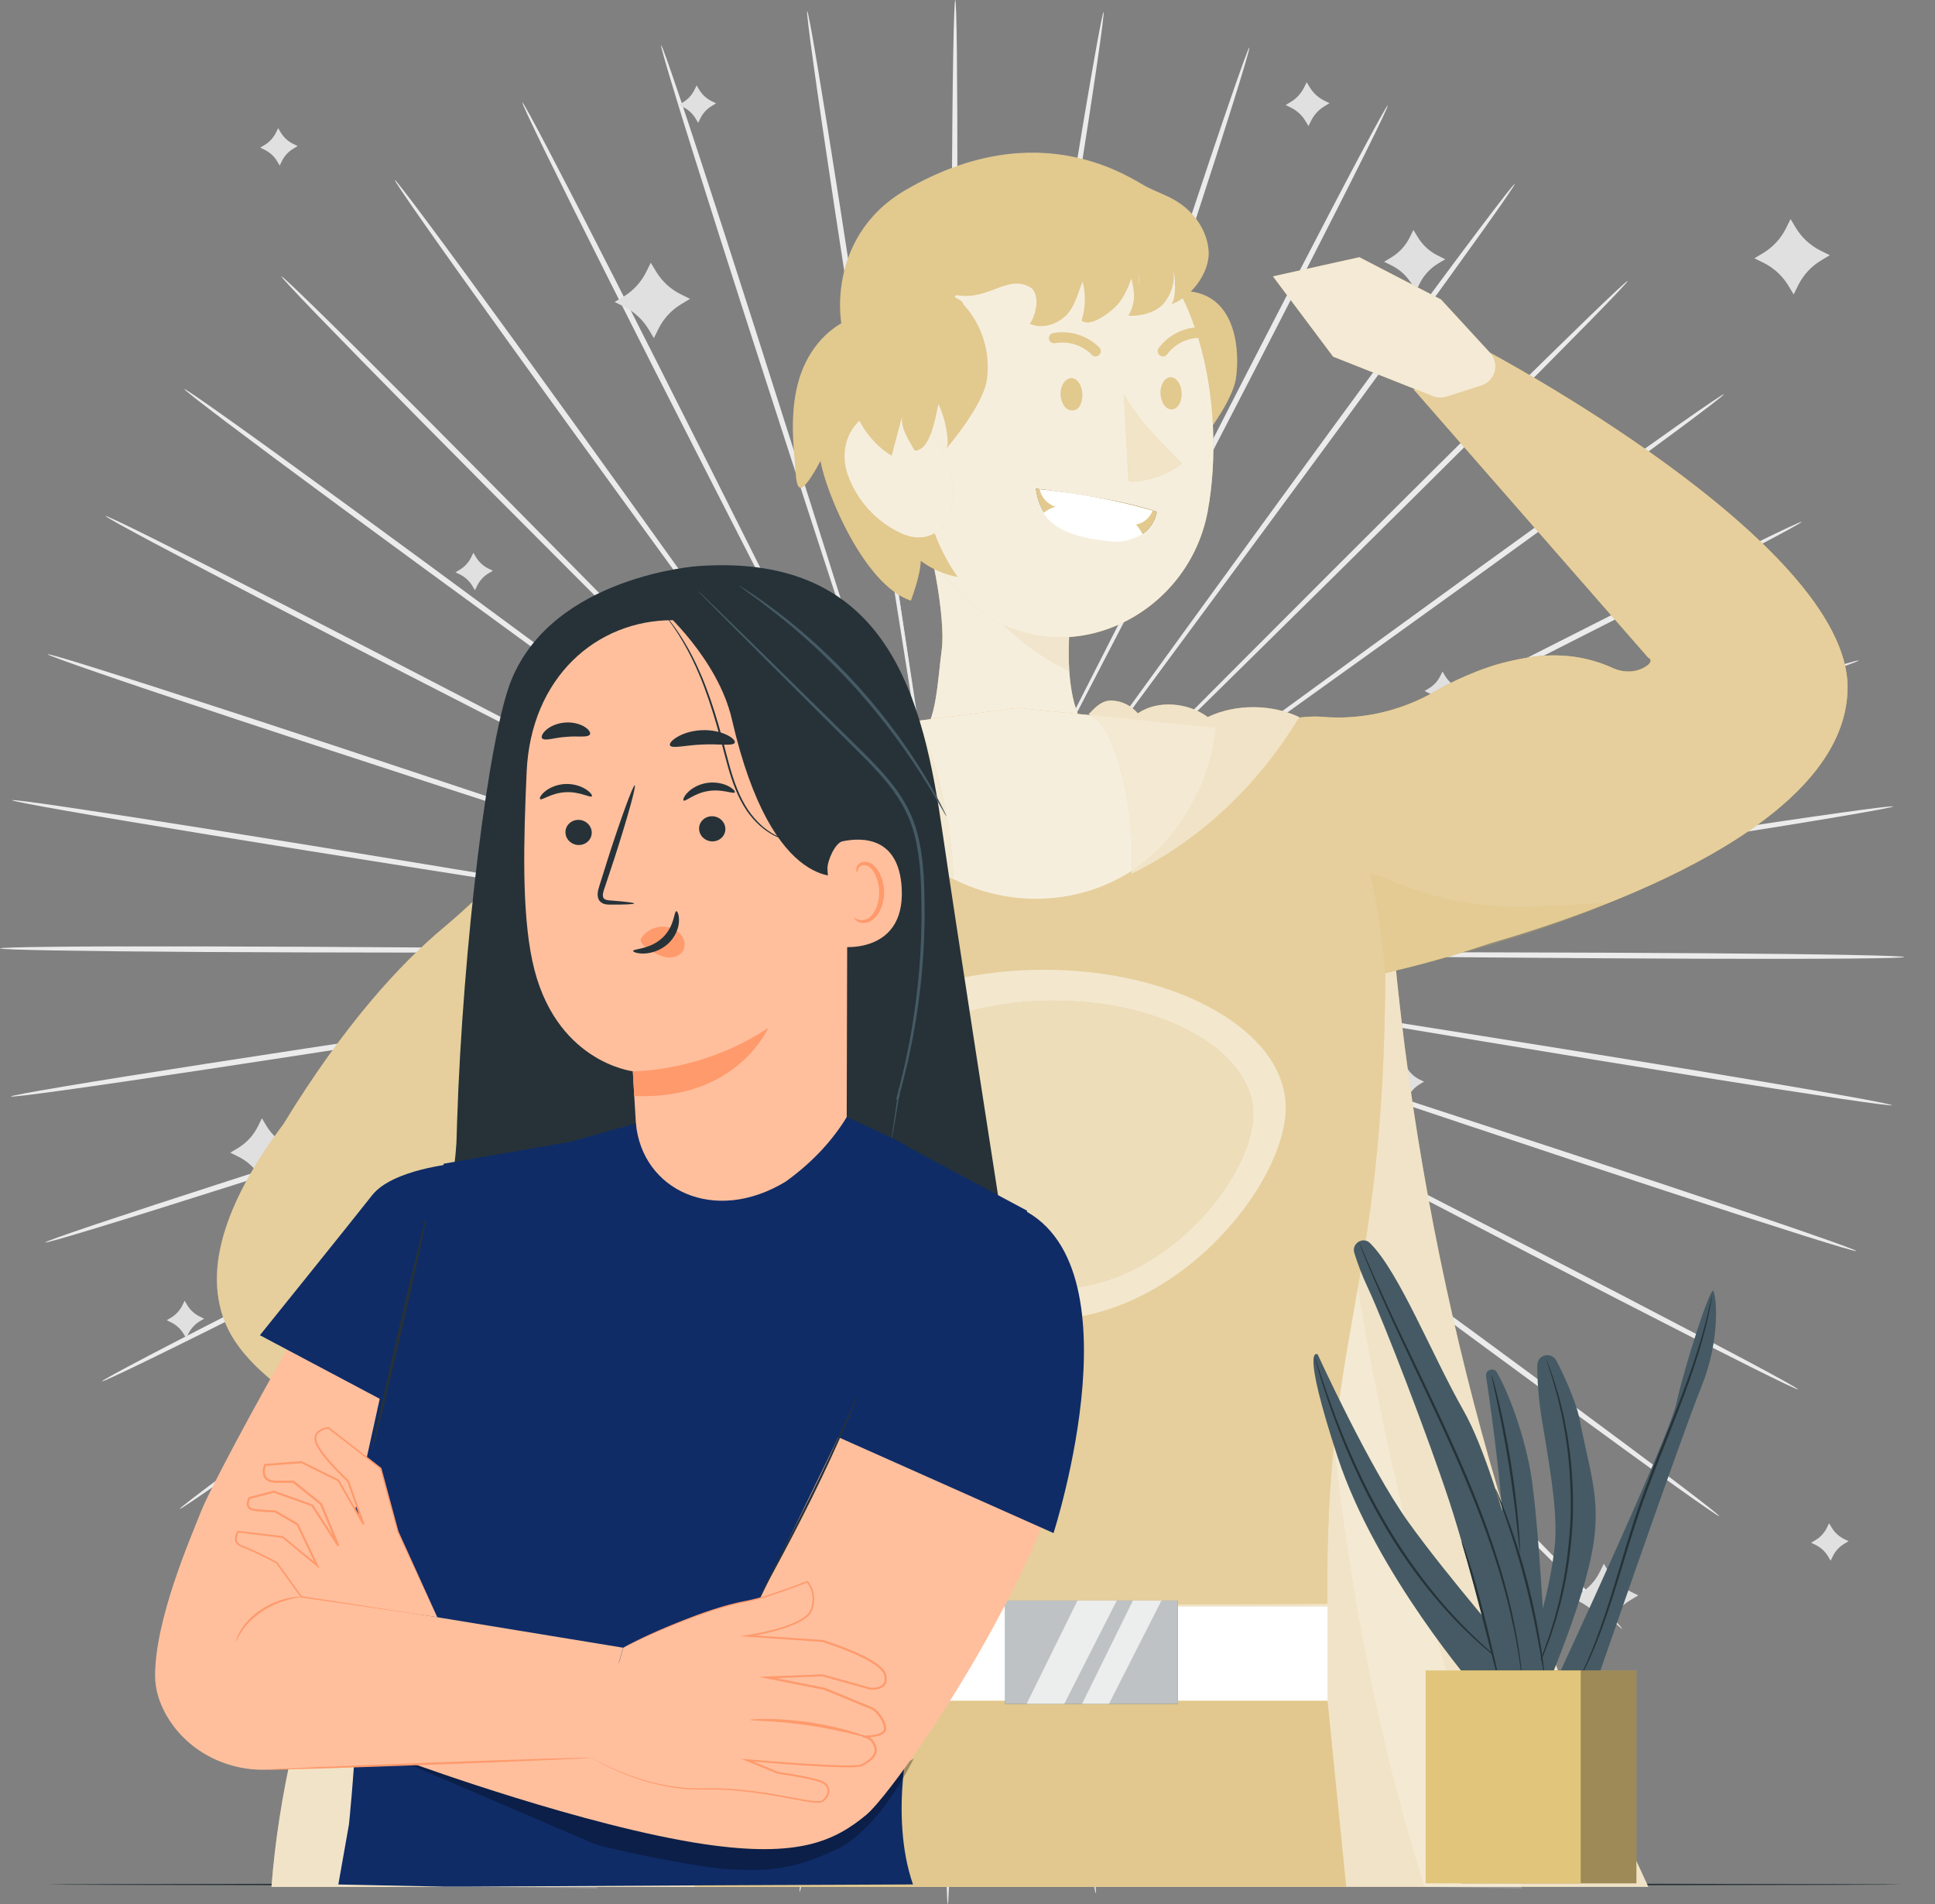<?xml version="1.0" encoding="UTF-8"?><svg xmlns="http://www.w3.org/2000/svg" viewBox="0 0 474.64 467.1"><rect x="0" y="0" width="474.64" height="467.1" fill="#808080" stroke="none"/><defs><style>.f{fill:#ebebeb;}.g,.h,.i,.j,.k,.l{fill:#fff;}.m{fill:#ffbf9d;}.n{fill:#ffb573;}.o{fill:#ff9a6c;}.p{fill:#e0e0e0;}.q,.r,.s{fill:#dbba72;}.t{fill:#e1c57b;}.u{fill:#0f2c67;}.v{fill:#455a64;}.w{fill:#263238;}.r,.s{isolation:isolate;}.r,.h{opacity:.2;}.s,.x,.l{opacity:.3;}.y,.k{opacity:.7;}.i{opacity:.6;}.j{opacity:.5;}</style></defs><g id="a"><g><path class="f" d="M300.1,234.25c-46.12-.44-87.86-.85-118.12-1.14-15.09-.07-27.31-.13-35.8-.17-4.2,0-7.47,.02-9.73,.02-1.09,.01-1.93,.03-2.53,.03-.57,.01-.86,.03-.86,.05s.29,.04,.86,.06c.6,.01,1.44,.03,2.53,.06,2.26,.03,5.53,.07,9.73,.12,8.48,.05,20.7,.11,35.8,.19,30.26,.02,72,.05,118.12,.08,46.1,0,87.85,.06,118.07,.28,15.11,.11,27.34,.25,35.79,.42,4.23,.08,7.51,.17,9.73,.25,2.22,.09,3.39,.17,3.39,.26,0,.08-1.17,.16-3.4,.22-2.23,.06-5.51,.12-9.73,.15-8.45,.08-20.68,.09-35.8,.05-30.22-.09-71.97-.45-118.07-.93Z"/><path class="f" d="M299.18,244.66c-45.49-7.61-86.66-14.5-116.51-19.49-14.9-2.42-26.96-4.37-35.34-5.73-4.15-.64-7.39-1.14-9.62-1.49-1.08-.15-1.91-.27-2.51-.36-.57-.07-.86-.1-.86-.09,0,.02,.28,.08,.84,.19,.59,.11,1.42,.26,2.49,.45,2.23,.38,5.45,.93,9.59,1.64,8.37,1.36,20.43,3.33,35.33,5.76,29.89,4.72,71.12,11.23,116.68,18.42,45.54,7.15,86.78,13.7,116.6,18.61,14.91,2.46,26.97,4.5,35.29,5.98,4.16,.74,7.39,1.33,9.57,1.77,2.18,.43,3.32,.7,3.31,.78-.01,.08-1.18-.02-3.39-.3-2.21-.28-5.46-.74-9.64-1.36-8.36-1.24-20.45-3.12-35.37-5.51-29.84-4.78-71.03-11.64-116.49-19.28Z"/><path class="f" d="M296.65,254.79c-43.73-14.68-83.3-27.97-111.98-37.6-14.33-4.73-25.93-8.56-33.99-11.22-4-1.29-7.11-2.29-9.26-2.98-1.04-.32-1.84-.57-2.42-.75-.55-.16-.83-.24-.84-.22,0,.02,.27,.13,.8,.32,.57,.2,1.36,.48,2.39,.84,2.14,.73,5.24,1.78,9.22,3.13,8.05,2.67,19.65,6.51,33.98,11.25,28.77,9.36,68.46,22.28,112.32,36.56,43.85,14.23,83.54,27.19,112.21,36.74,14.34,4.77,25.92,8.69,33.91,11.46,3.99,1.38,7.09,2.48,9.18,3.25s3.17,1.22,3.15,1.3c-.03,.08-1.16-.21-3.3-.83-2.14-.63-5.27-1.59-9.31-2.86-8.06-2.54-19.7-6.3-34.06-11.01-28.72-9.42-68.31-22.68-112-37.39Z"/><path class="f" d="M292.55,264.39c-40.87-21.38-77.86-40.72-104.67-54.74-13.41-6.93-24.26-12.54-31.8-16.43-3.75-1.9-6.67-3.38-8.68-4.4-.98-.48-1.73-.85-2.27-1.12-.51-.25-.78-.37-.79-.35,0,.02,.24,.17,.74,.44,.53,.29,1.27,.69,2.23,1.21,2,1.05,4.89,2.58,8.61,4.54,7.53,3.9,18.39,9.52,31.79,16.46,26.94,13.78,64.1,32.78,105.17,53.79,41.06,20.96,78.22,40,105.03,53.95,13.41,6.97,24.23,12.66,31.69,16.65,3.73,1.99,6.61,3.56,8.55,4.65,1.94,1.09,2.94,1.7,2.9,1.77-.04,.07-1.11-.39-3.13-1.34-2.01-.96-4.96-2.4-8.74-4.29-7.56-3.78-18.46-9.32-31.9-16.24-26.88-13.82-63.89-33.14-104.72-54.54Z"/><path class="f" d="M286.99,273.23c-37.03-27.5-70.54-52.39-94.83-70.43-12.16-8.94-22.01-16.18-28.84-21.2-3.4-2.46-6.05-4.38-7.88-5.71-.89-.63-1.58-1.11-2.07-1.46-.47-.32-.72-.48-.73-.47-.01,.01,.21,.2,.66,.55,.48,.37,1.14,.88,2.01,1.54,1.81,1.35,4.43,3.31,7.79,5.83,6.83,5.03,16.67,12.27,28.83,21.22,24.45,17.82,58.19,42.4,95.47,69.56,37.28,27.12,71,51.74,95.31,69.7,12.15,8.98,21.96,16.29,28.69,21.4,3.37,2.55,5.97,4.55,7.72,5.93,1.75,1.38,2.64,2.14,2.59,2.21-.05,.07-1.04-.56-2.88-1.82-1.84-1.26-4.52-3.15-7.96-5.6-6.88-4.91-16.78-12.09-28.97-21.02-24.39-17.85-57.92-42.72-94.91-70.24Z"/><path class="f" d="M280.13,281.1c-32.3-32.93-61.53-62.72-82.72-84.32-10.62-10.72-19.22-19.4-25.19-25.43-2.98-2.96-5.3-5.27-6.9-6.86-.78-.76-1.38-1.35-1.82-1.76-.41-.39-.63-.59-.64-.58-.01,.01,.18,.23,.57,.65,.42,.44,.99,1.04,1.75,1.83,1.58,1.62,3.86,3.96,6.79,6.97,5.97,6.03,14.56,14.72,25.18,25.45,21.38,21.4,50.89,50.94,83.49,83.57,32.61,32.59,62.09,62.15,83.31,83.68,10.61,10.76,19.16,19.51,25.02,25.6,2.93,3.05,5.19,5.43,6.7,7.06,1.51,1.63,2.28,2.52,2.22,2.58-.06,.06-.94-.71-2.56-2.24-1.62-1.53-3.98-3.81-6.99-6.77-6.03-5.92-14.7-14.56-25.35-25.27-21.31-21.43-50.57-51.21-82.83-84.14Z"/><path class="f" d="M272.12,287.8c-26.79-37.55-51.03-71.53-68.6-96.16-8.83-12.24-15.97-22.16-20.93-29.04-2.48-3.39-4.42-6.03-5.75-7.85-.65-.87-1.16-1.54-1.52-2.03-.35-.45-.53-.68-.55-.67s.14,.26,.46,.73c.34,.49,.82,1.19,1.44,2.08,1.31,1.84,3.2,4.51,5.63,7.94,4.96,6.89,12.09,16.8,20.91,29.05,17.79,24.47,42.34,58.23,69.47,95.53,27.14,37.27,51.67,71.05,69.28,95.61,8.81,12.28,15.89,22.25,20.73,29.18,2.42,3.46,4.28,6.17,5.52,8.02,1.24,1.85,1.86,2.85,1.79,2.9-.07,.05-.82-.85-2.18-2.61-1.36-1.76-3.34-4.38-5.86-7.78-5.04-6.79-12.25-16.66-21.11-28.91-17.72-24.48-41.99-58.45-68.74-96Z"/><path class="f" d="M263.17,293.17c-20.59-41.28-39.21-78.63-52.72-105.71-6.8-13.47-12.31-24.38-16.13-31.95-1.92-3.74-3.42-6.65-4.45-8.66-.51-.96-.9-1.71-1.18-2.24-.27-.5-.42-.75-.44-.75-.02,0,.1,.28,.34,.79,.26,.54,.62,1.3,1.1,2.28,1,2.02,2.45,4.96,4.32,8.72,3.82,7.58,9.32,18.49,16.11,31.97,13.75,26.95,32.72,64.13,53.68,105.22,20.98,41.05,39.93,78.25,53.48,105.27,6.78,13.51,12.21,24.46,15.91,32.06,1.85,3.8,3.27,6.76,4.2,8.78,.93,2.02,1.39,3.1,1.31,3.14-.08,.04-.68-.97-1.75-2.92-1.07-1.95-2.61-4.85-4.57-8.6-3.92-7.49-9.5-18.37-16.33-31.85-13.67-26.95-32.34-64.3-52.88-105.57Z"/><path class="f" d="M253.49,297.07c-13.83-44-26.35-83.82-35.43-112.69-4.6-14.38-8.32-26.01-10.91-34.09-1.31-3.99-2.33-7.1-3.03-9.25-.35-1.03-.62-1.83-.82-2.4-.19-.54-.3-.81-.31-.81-.02,0,.05,.29,.21,.84,.17,.58,.41,1.38,.72,2.43,.67,2.16,1.64,5.28,2.89,9.29,2.58,8.08,6.29,19.72,10.88,34.1,9.34,28.78,22.22,68.48,36.46,112.36,14.27,43.84,27.12,83.56,36.25,112.37,4.57,14.4,8.21,26.08,10.67,34.17,1.23,4.04,2.16,7.19,2.76,9.33,.6,2.14,.88,3.28,.8,3.31-.08,.03-.52-1.06-1.26-3.16-.75-2.1-1.82-5.2-3.16-9.21-2.69-8.01-6.49-19.64-11.12-34.03-9.26-28.77-21.82-68.59-35.61-112.58Z"/><path class="f" d="M243.31,299.4c-6.74-45.63-12.84-86.92-17.26-116.86-2.28-14.92-4.12-27-5.4-35.39-.67-4.15-1.18-7.38-1.54-9.61-.19-1.07-.33-1.9-.43-2.49-.1-.56-.16-.85-.18-.84-.02,0,0,.29,.08,.86,.08,.6,.19,1.43,.33,2.51,.32,2.24,.79,5.47,1.39,9.63,1.27,8.39,3.11,20.47,5.38,35.39,4.69,29.89,11.17,71.13,18.33,116.69,7.19,45.54,13.63,86.79,18.12,116.68,2.25,14.94,4.01,27.05,5.16,35.42,.58,4.19,1,7.44,1.26,9.65,.26,2.21,.35,3.38,.27,3.39-.08,.01-.34-1.13-.75-3.32-.41-2.19-.97-5.42-1.67-9.59-1.39-8.34-3.32-20.42-5.62-35.35-4.62-29.87-10.75-71.16-17.45-116.78Z"/><path class="f" d="M232.9,300.1c.42-46.12,.79-87.86,1.06-118.12,.06-15.09,.12-27.31,.15-35.8-.01-4.2-.02-7.47-.03-9.73-.02-1.09-.03-1.93-.04-2.53-.01-.57-.03-.86-.05-.86-.02,0-.04,.29-.06,.86-.01,.6-.03,1.44-.06,2.53-.03,2.26-.07,5.53-.12,9.73-.04,8.48-.1,20.7-.17,35.8,0,30.26,0,72,0,118.12,.03,46.1,0,87.85-.21,118.08-.1,15.11-.24,27.34-.39,35.79-.08,4.23-.16,7.51-.25,9.73-.09,2.22-.17,3.39-.25,3.39-.08,0-.16-1.17-.22-3.39-.06-2.23-.12-5.51-.16-9.73-.08-8.45-.11-20.68-.07-35.8,.07-30.22,.41-71.97,.86-118.07Z"/><path class="f" d="M222.49,299.19c7.58-45.5,14.44-86.67,19.41-116.52,2.41-14.9,4.36-26.96,5.71-35.34,.64-4.15,1.14-7.39,1.48-9.62,.15-1.08,.27-1.91,.36-2.51,.07-.57,.1-.86,.09-.86-.02,0-.08,.28-.19,.84-.11,.59-.26,1.42-.45,2.49-.38,2.23-.93,5.45-1.63,9.6-1.36,8.38-3.32,20.44-5.73,35.33-4.7,29.89-11.18,71.12-18.35,116.69-7.12,45.55-13.64,86.79-18.54,116.61-2.45,14.91-4.48,26.97-5.95,35.3-.74,4.16-1.33,7.39-1.76,9.58-.43,2.18-.7,3.32-.78,3.31-.08-.01,.02-1.18,.3-3.39,.28-2.21,.74-5.46,1.35-9.64,1.23-8.36,3.11-20.45,5.49-35.37,4.76-29.85,11.59-71.03,19.2-116.5Z"/><path class="f" d="M212.35,296.66c14.65-43.74,27.91-83.32,37.53-112,4.72-14.33,8.55-25.94,11.2-34,1.29-4,2.28-7.12,2.98-9.27,.32-1.04,.57-1.84,.75-2.42,.16-.55,.24-.83,.22-.84-.02,0-.13,.27-.32,.8-.2,.57-.48,1.36-.84,2.39-.72,2.14-1.77,5.24-3.12,9.22-2.66,8.06-6.49,19.66-11.23,33.99-9.35,28.78-22.24,68.48-36.49,112.35-14.21,43.86-27.13,83.56-36.67,112.24-4.76,14.34-8.67,25.93-11.44,33.92-1.38,3.99-2.48,7.09-3.25,9.18-.77,2.09-1.22,3.17-1.3,3.15-.08-.03,.21-1.16,.83-3.3,.62-2.14,1.59-5.28,2.85-9.31,2.53-8.07,6.28-19.71,10.99-34.07,9.4-28.72,22.63-68.32,37.32-112.02Z"/><path class="f" d="M202.75,292.57c21.35-40.89,40.67-77.89,54.67-104.71,6.92-13.41,12.52-24.27,16.41-31.81,1.9-3.75,3.38-6.67,4.4-8.68,.48-.98,.85-1.73,1.12-2.27,.25-.51,.36-.78,.35-.79-.02,0-.17,.24-.44,.74-.29,.53-.69,1.27-1.2,2.23-1.05,2-2.58,4.89-4.53,8.61-3.9,7.54-9.51,18.39-16.44,31.8-13.76,26.95-32.74,64.12-53.72,105.2-20.94,41.08-39.95,78.24-53.88,105.07-6.96,13.41-12.65,24.24-16.63,31.7-1.99,3.73-3.56,6.61-4.65,8.55-1.09,1.94-1.7,2.94-1.77,2.9-.07-.04,.39-1.11,1.34-3.13,.95-2.01,2.4-4.96,4.28-8.74,3.77-7.57,9.31-18.47,16.22-31.91,13.81-26.89,33.1-63.91,54.47-104.76Z"/><path class="f" d="M193.9,287.02c27.48-37.05,52.35-70.57,70.37-94.87,8.93-12.17,16.16-22.02,21.18-28.85,2.46-3.41,4.38-6.06,5.7-7.89,.63-.89,1.11-1.58,1.46-2.07,.32-.47,.48-.72,.47-.73-.01-.01-.2,.21-.55,.66-.37,.48-.88,1.14-1.54,2.01-1.35,1.81-3.31,4.43-5.82,7.8-5.03,6.84-12.26,16.68-21.2,28.84-17.8,24.46-42.36,58.22-69.5,95.51-27.1,37.3-51.69,71.04-69.64,95.35-8.97,12.16-16.28,21.97-21.38,28.71-2.55,3.37-4.55,5.97-5.93,7.72-1.38,1.75-2.14,2.64-2.2,2.59-.07-.05,.56-1.04,1.81-2.88,1.26-1.84,3.14-4.52,5.6-7.97,4.91-6.88,12.08-16.79,21.01-28.98,17.84-24.4,42.68-57.95,70.18-94.96Z"/><path class="f" d="M186.03,280.16c32.91-32.32,62.69-61.57,84.27-82.78,10.72-10.63,19.39-19.23,25.41-25.21,2.96-2.98,5.27-5.3,6.86-6.9,.76-.78,1.34-1.38,1.76-1.82,.39-.41,.59-.63,.58-.64-.01-.01-.23,.18-.65,.57-.44,.42-1.04,.99-1.83,1.75-1.62,1.58-3.96,3.86-6.96,6.8-6.03,5.97-14.71,14.57-25.43,25.19-21.39,21.4-50.9,50.92-83.52,83.54-32.57,32.63-62.11,62.13-83.62,83.36-10.75,10.62-19.5,19.17-25.59,25.03-3.04,2.93-5.42,5.19-7.06,6.71-1.63,1.51-2.52,2.28-2.58,2.22-.06-.06,.71-.94,2.24-2.56,1.53-1.62,3.81-3.98,6.77-7,5.92-6.04,14.55-14.7,25.26-25.36,21.42-21.33,51.18-50.61,84.09-82.89Z"/><path class="f" d="M179.33,272.16c37.53-26.81,71.5-51.07,96.12-68.66,12.24-8.83,22.15-15.98,29.03-20.95,3.39-2.49,6.03-4.42,7.85-5.75,.87-.65,1.54-1.16,2.02-1.52,.45-.35,.68-.53,.67-.55-.01-.01-.26,.14-.73,.46-.49,.34-1.18,.82-2.08,1.44-1.84,1.31-4.51,3.2-7.94,5.63-6.88,4.96-16.8,12.1-29.04,20.93-24.46,17.81-58.2,42.38-95.49,69.53-37.25,27.17-71.02,51.71-95.57,69.34-12.28,8.81-22.24,15.9-29.17,20.75-3.46,2.42-6.17,4.29-8.01,5.53-1.85,1.24-2.84,1.86-2.89,1.79-.05-.07,.85-.82,2.61-2.18,1.76-1.36,4.38-3.34,7.77-5.86,6.78-5.04,16.66-12.26,28.9-21.13,24.47-17.73,58.43-42.03,95.96-68.8Z"/><path class="f" d="M173.95,263.21c41.26-20.61,78.61-39.26,105.67-52.78,13.47-6.81,24.37-12.33,31.94-16.15,3.74-1.92,6.64-3.42,8.65-4.46,.96-.51,1.71-.9,2.24-1.19,.5-.27,.75-.42,.75-.44s-.28,.1-.79,.34c-.54,.26-1.3,.62-2.28,1.1-2.02,1-4.95,2.45-8.72,4.32-7.57,3.82-18.48,9.33-31.96,16.13-26.94,13.77-64.11,32.76-105.19,53.75-41.04,21.01-78.23,39.98-105.24,53.55-13.5,6.79-24.46,12.23-32.05,15.93-3.8,1.85-6.76,3.27-8.78,4.2-2.02,.94-3.1,1.39-3.14,1.31s.97-.68,2.92-1.75c1.95-1.07,4.85-2.61,8.59-4.57,7.49-3.92,18.37-9.51,31.84-16.35,26.95-13.69,64.28-32.38,105.54-52.94Z"/><path class="f" d="M170.05,253.53c43.99-13.86,83.81-26.41,112.66-35.5,14.37-4.61,26.01-8.34,34.09-10.93,3.99-1.31,7.1-2.34,9.25-3.04,1.03-.35,1.83-.62,2.4-.82,.54-.19,.81-.3,.8-.31,0-.02-.29,.05-.84,.21-.58,.17-1.38,.41-2.43,.72-2.16,.67-5.28,1.64-9.29,2.89-8.08,2.58-19.72,6.3-34.1,10.9-28.77,9.36-68.47,22.27-112.33,36.53-43.83,14.29-83.54,27.17-112.35,36.32-14.4,4.58-26.07,8.23-34.16,10.69-4.04,1.23-7.19,2.16-9.33,2.77-2.14,.61-3.28,.88-3.31,.8-.03-.08,1.06-.52,3.16-1.27,2.1-.75,5.2-1.82,9.21-3.17,8.01-2.69,19.64-6.5,34.02-11.14,28.76-9.28,68.57-21.86,112.56-35.68Z"/><path class="f" d="M167.71,243.36c45.63-6.77,86.92-12.89,116.85-17.33,14.92-2.29,27-4.14,35.38-5.43,4.15-.67,7.38-1.19,9.61-1.55,1.07-.19,1.9-.33,2.49-.43,.56-.1,.85-.17,.84-.18,0-.02-.29,0-.86,.08-.6,.08-1.43,.19-2.51,.33-2.23,.32-5.47,.79-9.63,1.4-8.39,1.28-20.47,3.12-35.39,5.4-29.89,4.71-71.12,11.22-116.68,18.4-45.53,7.22-86.78,13.69-116.67,18.19-14.94,2.25-27.04,4.02-35.42,5.18-4.19,.58-7.44,1.01-9.65,1.27-2.21,.26-3.38,.36-3.39,.27-.01-.08,1.13-.34,3.32-.75,2.19-.41,5.42-.98,9.59-1.68,8.34-1.4,20.41-3.33,35.35-5.65,29.87-4.64,71.16-10.8,116.77-17.53Z"/><path class="f" d="M167,232.94c46.12,.39,87.86,.74,118.12,.99,15.09,.05,27.31,.1,35.8,.13,4.2-.02,7.47-.03,9.73-.03,1.09-.02,1.93-.03,2.53-.04,.57-.01,.86-.03,.86-.05,0-.02-.29-.04-.86-.05-.6-.01-1.44-.03-2.53-.06-2.26-.03-5.53-.06-9.73-.11-8.48-.04-20.7-.09-35.8-.15-30.26,.02-72,.04-118.12,.07-46.1,.06-87.85,.05-118.08-.13-15.11-.09-27.34-.22-35.79-.37-4.23-.08-7.51-.16-9.73-.24C1.17,232.81,0,232.72,0,232.64c0-.08,1.17-.16,3.39-.23,2.23-.07,5.51-.12,9.73-.17,8.45-.09,20.68-.12,35.8-.09,30.22,.05,71.97,.36,118.07,.79Z"/><path class="f" d="M167.9,222.53c45.5,7.55,86.68,14.39,116.53,19.34,14.9,2.4,26.96,4.34,35.34,5.69,4.16,.64,7.39,1.13,9.62,1.47,1.08,.15,1.91,.27,2.51,.35,.57,.07,.86,.1,.86,.08,0-.02-.28-.08-.84-.19-.59-.11-1.42-.26-2.49-.45-2.23-.38-5.45-.92-9.6-1.62-8.38-1.35-20.44-3.3-35.34-5.71-29.89-4.68-71.13-11.14-116.7-18.27-45.55-7.1-86.79-13.59-116.62-18.47-14.91-2.44-26.98-4.46-35.3-5.93-4.16-.73-7.39-1.32-9.58-1.75-2.18-.43-3.33-.7-3.31-.78,.01-.08,1.18,.02,3.39,.3,2.21,.28,5.46,.73,9.64,1.35,8.36,1.23,20.45,3.09,35.38,5.47,29.85,4.74,71.04,11.55,116.52,19.13Z"/><path class="f" d="M170.43,212.39c43.75,14.63,83.33,27.86,112.03,37.45,14.34,4.71,25.95,8.53,34.01,11.18,4,1.28,7.12,2.28,9.27,2.97,1.04,.32,1.84,.57,2.42,.74,.55,.16,.83,.24,.84,.22,0-.02-.27-.13-.8-.32-.57-.2-1.36-.48-2.39-.84-2.14-.72-5.24-1.77-9.22-3.12-8.06-2.66-19.66-6.48-34-11.21-28.78-9.33-68.49-22.2-112.37-36.42-43.87-14.18-83.57-27.08-112.26-36.6-14.34-4.76-25.94-8.66-33.93-11.42-4-1.38-7.09-2.47-9.18-3.24-2.09-.77-3.17-1.21-3.15-1.29,.03-.08,1.16,.21,3.3,.83,2.14,.62,5.28,1.58,9.31,2.85,8.07,2.53,19.71,6.27,34.07,10.97,28.73,9.39,68.33,22.59,112.05,37.24Z"/><path class="f" d="M174.52,202.79c40.9,21.32,77.91,40.62,104.74,54.61,13.42,6.91,24.28,12.51,31.82,16.39,3.75,1.9,6.67,3.37,8.68,4.39,.98,.48,1.73,.85,2.27,1.12,.51,.25,.78,.36,.79,.35,0-.02-.24-.17-.74-.44-.53-.29-1.27-.68-2.23-1.2-2-1.05-4.89-2.57-8.62-4.53-7.54-3.89-18.4-9.49-31.81-16.42-26.95-13.74-64.14-32.7-105.24-53.65-41.09-20.91-78.27-39.9-105.1-53.81-13.42-6.95-24.25-12.63-31.71-16.61-3.73-1.99-6.61-3.56-8.56-4.64-1.94-1.09-2.94-1.7-2.91-1.77,.04-.07,1.11,.39,3.13,1.34,2.01,.95,4.96,2.39,8.75,4.28,7.57,3.77,18.48,9.3,31.92,16.2,26.89,13.79,63.93,33.06,104.79,54.41Z"/><path class="f" d="M180.06,193.94c37.06,27.46,70.61,52.3,94.92,70.31,12.17,8.92,22.03,16.15,28.87,21.17,3.41,2.46,6.06,4.37,7.89,5.7,.89,.63,1.58,1.11,2.07,1.46,.47,.32,.72,.48,.73,.47,.01-.01-.21-.2-.66-.55-.48-.37-1.15-.87-2.01-1.54-1.81-1.35-4.43-3.31-7.8-5.82-6.84-5.02-16.69-12.25-28.85-21.19-24.48-17.79-58.24-42.33-95.55-69.44-37.32-27.07-71.07-51.65-95.4-69.58-12.17-8.96-21.98-16.27-28.72-21.36-3.37-2.55-5.98-4.55-7.73-5.92-1.75-1.38-2.64-2.14-2.59-2.2,.05-.07,1.04,.56,2.88,1.81,1.84,1.26,4.53,3.14,7.97,5.59,6.89,4.9,16.8,12.07,29,20.99,24.41,17.82,57.98,42.65,95,70.12Z"/><path class="f" d="M186.91,186.07c32.34,32.89,61.61,62.65,82.83,84.22,10.64,10.71,19.25,19.38,25.22,25.4,2.98,2.96,5.31,5.26,6.91,6.86,.78,.76,1.39,1.34,1.82,1.76,.41,.39,.63,.59,.65,.57,.01-.01-.18-.23-.57-.65-.42-.44-1-1.04-1.75-1.83-1.58-1.62-3.86-3.95-6.8-6.96-5.97-6.02-14.58-14.7-25.21-25.42-21.41-21.38-50.95-50.87-83.59-83.46-32.65-32.55-62.17-62.07-83.41-83.57-10.62-10.75-19.18-19.49-25.05-25.57-2.93-3.04-5.2-5.42-6.71-7.05-1.51-1.63-2.28-2.52-2.22-2.58,.06-.06,.94,.71,2.56,2.24,1.62,1.53,3.98,3.81,7,6.76,6.04,5.91,14.71,14.54,25.38,25.24,21.34,21.4,50.64,51.15,82.94,84.04Z"/><path class="f" d="M194.91,179.35c26.83,37.52,51.12,71.47,68.72,96.08,8.84,12.23,16,22.14,20.97,29.01,2.49,3.39,4.42,6.03,5.76,7.85,.66,.87,1.16,1.54,1.52,2.02,.35,.45,.53,.68,.55,.67,.01-.01-.14-.26-.46-.73-.34-.49-.82-1.18-1.44-2.08-1.31-1.84-3.2-4.51-5.64-7.93-4.97-6.88-12.11-16.79-20.95-29.03-17.83-24.45-42.42-58.18-69.59-95.45-27.19-37.23-51.76-70.99-69.4-95.53-8.82-12.27-15.92-22.23-20.77-29.16-2.43-3.46-4.29-6.16-5.53-8.01-1.24-1.85-1.86-2.84-1.79-2.89,.07-.05,.82,.85,2.18,2.61,1.36,1.76,3.34,4.38,5.87,7.77,5.05,6.78,12.27,16.65,21.15,28.88,17.75,24.46,42.07,58.4,68.86,95.92Z"/><path class="f" d="M203.85,173.97c20.64,41.25,39.31,78.58,52.85,105.64,6.82,13.46,12.34,24.36,16.17,31.93,1.93,3.74,3.43,6.64,4.46,8.65,.51,.96,.9,1.7,1.19,2.24,.27,.5,.42,.75,.44,.75,.02,0-.1-.28-.34-.79-.26-.54-.63-1.3-1.1-2.28-1-2.02-2.46-4.95-4.33-8.72-3.83-7.57-9.34-18.48-16.15-31.95-13.78-26.93-32.8-64.09-53.82-105.15-21.04-41.02-40.03-78.2-53.61-105.2-6.8-13.5-12.24-24.45-15.95-32.04-1.85-3.8-3.27-6.76-4.21-8.78-.94-2.02-1.39-3.1-1.32-3.14,.08-.04,.68,.97,1.75,2.92,1.07,1.95,2.62,4.85,4.58,8.59,3.92,7.49,9.52,18.36,16.37,31.83,13.71,26.94,32.42,64.26,53.01,105.51Z"/><path class="f" d="M213.53,170.06c13.89,43.98,26.46,83.79,35.57,112.64,4.62,14.37,8.35,26,10.95,34.08,1.32,3.99,2.34,7.1,3.05,9.24,.35,1.03,.63,1.83,.82,2.39,.19,.54,.3,.81,.31,.8,.02,0-.05-.29-.21-.84-.17-.58-.41-1.38-.73-2.43-.67-2.16-1.65-5.28-2.9-9.29-2.59-8.08-6.32-19.72-10.92-34.09-9.38-28.77-22.31-68.45-36.6-112.31-14.32-43.82-27.23-83.53-36.4-112.33-4.59-14.4-8.25-26.07-10.71-34.16-1.23-4.04-2.17-7.19-2.78-9.33-.61-2.14-.89-3.28-.8-3.31,.08-.03,.52,1.06,1.27,3.16,.75,2.1,1.82,5.2,3.17,9.2,2.7,8.01,6.51,19.63,11.16,34.01,9.3,28.76,21.9,68.56,35.75,112.53Z"/><path class="f" d="M223.7,167.72c6.8,45.62,12.95,86.91,17.41,116.83,2.3,14.92,4.16,26.99,5.45,35.38,.67,4.15,1.19,7.38,1.55,9.61,.19,1.07,.33,1.9,.43,2.49,.1,.56,.17,.85,.18,.84,.02,0,0-.29-.08-.86-.08-.6-.19-1.43-.34-2.51-.33-2.23-.8-5.47-1.4-9.63-1.29-8.39-3.14-20.46-5.42-35.38-4.73-29.88-11.26-71.11-18.47-116.67-7.25-45.53-13.74-86.77-18.27-116.65-2.26-14.94-4.04-27.04-5.2-35.42-.58-4.19-1.01-7.44-1.27-9.65-.26-2.21-.36-3.38-.28-3.39,.08-.01,.34,1.13,.76,3.32s.98,5.42,1.68,9.59c1.4,8.34,3.34,20.41,5.67,35.34,4.66,29.86,10.84,71.15,17.6,116.76Z"/><path class="f" d="M234.12,167c-.36,46.12-.68,87.86-.92,118.12-.04,15.09-.08,27.31-.11,35.8,.02,4.2,.03,7.47,.04,9.73,.02,1.09,.03,1.93,.04,2.53,.01,.57,.03,.86,.05,.86,.02,0,.04-.29,.05-.86,.01-.6,.03-1.44,.06-2.53,.02-2.26,.06-5.53,.1-9.73,.03-8.48,.07-20.7,.13-35.8-.04-30.26-.09-72-.15-118.12-.09-46.1-.11-87.85,.06-118.08,.08-15.11,.2-27.34,.35-35.79,.07-4.23,.15-7.51,.24-9.73C234.15,1.17,234.23,0,234.32,0c.08,0,.16,1.17,.23,3.39,.07,2.23,.13,5.51,.17,9.73,.09,8.45,.13,20.68,.12,35.8-.03,30.22-.32,71.97-.71,118.07Z"/><path class="f" d="M244.53,167.9c-7.52,45.51-14.33,86.69-19.26,116.54-2.39,14.9-4.32,26.97-5.66,35.35-.63,4.16-1.13,7.39-1.47,9.62-.15,1.08-.27,1.91-.35,2.51-.07,.57-.1,.86-.08,.86,.02,0,.08-.28,.19-.84,.11-.59,.26-1.42,.45-2.49,.38-2.23,.92-5.45,1.62-9.6,1.35-8.38,3.29-20.44,5.69-35.34,4.66-29.9,11.09-71.14,18.2-116.71,7.07-45.56,13.53-86.8,18.39-116.63,2.43-14.92,4.45-26.98,5.91-35.3,.73-4.16,1.32-7.39,1.75-9.58,.43-2.19,.69-3.33,.78-3.31,.08,.01-.02,1.18-.3,3.39-.28,2.21-.73,5.46-1.34,9.64-1.22,8.36-3.08,20.45-5.44,35.38-4.72,29.85-11.5,71.05-19.05,116.53Z"/><path class="f" d="M254.67,170.42c-14.6,43.76-27.81,83.35-37.38,112.05-4.7,14.34-8.51,25.95-11.16,34.01-1.28,4-2.28,7.12-2.96,9.27-.32,1.04-.57,1.84-.74,2.42-.16,.55-.23,.83-.22,.84,.02,0,.13-.27,.32-.8,.2-.57,.48-1.36,.84-2.39,.72-2.14,1.77-5.24,3.11-9.22,2.65-8.06,6.47-19.67,11.18-34,9.31-28.79,22.15-68.51,36.34-112.39,14.15-43.88,27.03-83.59,36.52-112.28,4.75-14.35,8.64-25.94,11.4-33.93,1.38-4,2.47-7.09,3.24-9.18,.77-2.09,1.21-3.17,1.29-3.15,.08,.03-.2,1.16-.83,3.3-.62,2.14-1.58,5.28-2.84,9.31-2.52,8.07-6.26,19.71-10.95,34.08-9.37,28.74-22.55,68.35-37.17,112.07Z"/><path class="f" d="M264.28,174.5c-21.3,40.91-40.57,77.94-54.54,104.78-6.9,13.42-12.49,24.29-16.37,31.83-1.89,3.75-3.37,6.67-4.39,8.69-.48,.98-.85,1.73-1.11,2.27-.25,.51-.36,.78-.35,.79,.02,0,.17-.24,.44-.74,.29-.53,.68-1.27,1.2-2.23,1.05-2,2.57-4.9,4.52-8.62,3.89-7.54,9.48-18.4,16.4-31.82,13.73-26.96,32.66-64.16,53.59-105.27,20.88-41.1,39.85-78.29,53.74-105.13,6.94-13.42,12.61-24.26,16.59-31.72,1.99-3.73,3.55-6.62,4.64-8.56,1.09-1.94,1.69-2.95,1.77-2.91,.07,.04-.39,1.11-1.34,3.13-.95,2.01-2.39,4.96-4.27,8.75-3.76,7.57-9.29,18.48-16.18,31.93-13.77,26.9-33.02,63.95-54.34,104.83Z"/><path class="f" d="M273.13,180.04c-27.43,37.08-52.26,70.64-70.25,94.96-8.92,12.18-16.13,22.04-21.15,28.88-2.46,3.41-4.37,6.06-5.69,7.89-.63,.89-1.11,1.58-1.46,2.07-.32,.47-.48,.72-.47,.73,.01,.01,.2-.21,.55-.66,.36-.48,.87-1.15,1.54-2.01,1.35-1.81,3.3-4.43,5.81-7.81,5.02-6.84,12.24-16.7,21.17-28.87,17.77-24.49,42.29-58.27,69.38-95.6,27.05-37.33,51.6-71.1,69.52-95.44,8.96-12.17,16.25-21.99,21.35-28.74,2.55-3.37,4.54-5.98,5.92-7.73,1.38-1.75,2.13-2.64,2.2-2.59,.07,.05-.56,1.04-1.81,2.88-1.25,1.84-3.14,4.53-5.59,7.97-4.9,6.89-12.06,16.8-20.97,29.01-17.81,24.42-42.61,58-70.06,95.05Z"/><path class="f" d="M281.01,186.89c-32.87,32.36-62.61,61.65-84.16,82.88-10.7,10.64-19.37,19.26-25.38,25.24-2.96,2.99-5.26,5.31-6.85,6.91-.76,.78-1.34,1.39-1.76,1.82-.39,.41-.59,.63-.57,.65,.01,.01,.23-.18,.65-.57,.43-.42,1.04-1,1.83-1.75,1.61-1.58,3.95-3.87,6.96-6.81,6.02-5.98,14.69-14.59,25.4-25.22,21.36-21.42,50.84-50.98,83.41-83.64,32.53-32.67,62.03-62.21,83.52-83.46,10.74-10.63,19.47-19.19,25.55-25.07,3.04-2.94,5.42-5.2,7.05-6.72,1.63-1.51,2.52-2.28,2.58-2.22,.06,.06-.71,.94-2.24,2.56-1.52,1.62-3.8,3.98-6.76,7.01-5.91,6.04-14.53,14.72-25.23,25.4-21.39,21.35-51.11,50.67-83.99,82.99Z"/><path class="f" d="M287.72,194.87c-37.5,26.86-71.43,51.16-96.03,68.78-12.23,8.85-22.13,16.01-29,20.99-3.39,2.49-6.02,4.43-7.84,5.76-.87,.66-1.54,1.16-2.02,1.52-.45,.35-.68,.53-.67,.55,.01,.01,.26-.14,.73-.46,.49-.34,1.18-.82,2.08-1.44,1.84-1.31,4.51-3.21,7.93-5.64,6.88-4.97,16.78-12.13,29.01-20.97,24.44-17.84,58.15-42.45,95.4-69.65,37.21-27.21,70.95-51.8,95.48-69.46,12.26-8.83,22.22-15.93,29.14-20.79,3.46-2.43,6.16-4.29,8.01-5.54,1.85-1.24,2.84-1.86,2.89-1.79,.05,.07-.85,.82-2.61,2.18s-4.38,3.35-7.77,5.87c-6.78,5.05-16.64,12.28-28.87,21.16-24.45,17.77-58.37,42.1-95.87,68.92Z"/><path class="f" d="M293.11,203.81c-41.24,20.66-78.56,39.36-105.61,52.92-13.46,6.83-24.36,12.36-31.92,16.19-3.73,1.93-6.64,3.43-8.65,4.47-.96,.51-1.7,.91-2.24,1.19-.5,.27-.75,.42-.74,.44,0,.02,.28-.1,.79-.34,.54-.26,1.3-.63,2.28-1.1,2.02-1.01,4.95-2.46,8.72-4.33,7.57-3.83,18.47-9.35,31.94-16.17,26.92-13.8,64.07-32.84,105.12-53.88,41.01-21.06,78.18-40.08,105.17-53.68,13.49-6.8,24.44-12.26,32.03-15.97,3.8-1.86,6.76-3.28,8.78-4.22,2.02-.94,3.1-1.39,3.14-1.32,.04,.08-.97,.68-2.92,1.75-1.95,1.07-4.85,2.62-8.59,4.58-7.48,3.93-18.36,9.53-31.82,16.39-26.93,13.72-64.24,32.46-105.47,53.08Z"/><path class="f" d="M297.03,213.49c-43.98,13.92-83.77,26.51-112.62,35.64-14.37,4.63-26,8.37-34.07,10.97-3.99,1.32-7.1,2.34-9.24,3.05-1.03,.35-1.82,.63-2.39,.82-.54,.19-.81,.3-.8,.32,0,.02,.29-.05,.84-.21,.58-.17,1.38-.41,2.42-.73,2.16-.67,5.28-1.65,9.29-2.91,8.08-2.59,19.71-6.33,34.08-10.95,28.76-9.39,68.44-22.36,112.29-36.68,43.81-14.35,83.51-27.28,112.3-36.47,14.4-4.6,26.06-8.26,34.15-10.73,4.04-1.24,7.19-2.17,9.33-2.78,2.14-.61,3.28-.89,3.31-.81,.03,.08-1.06,.52-3.16,1.27-2.1,.75-5.2,1.83-9.2,3.18-8.01,2.7-19.63,6.53-34,11.18-28.75,9.32-68.54,21.95-112.51,35.82Z"/><path class="f" d="M299.38,223.66c-45.62,6.83-86.9,13-116.82,17.48-14.92,2.31-26.99,4.18-35.38,5.47-4.15,.67-7.38,1.2-9.61,1.56-1.07,.19-1.9,.33-2.49,.43-.56,.1-.85,.17-.84,.18,0,.02,.29,0,.86-.08,.6-.08,1.43-.19,2.51-.34,2.23-.33,5.47-.8,9.63-1.41,8.39-1.29,20.46-3.15,35.38-5.45,29.88-4.75,71.1-11.31,116.66-18.55,45.53-7.28,86.76-13.8,116.64-18.34,14.94-2.27,27.04-4.06,35.41-5.23,4.19-.58,7.44-1.02,9.65-1.28,2.21-.26,3.38-.36,3.39-.28,.01,.08-1.13,.34-3.32,.76-2.19,.41-5.42,.98-9.59,1.69-8.34,1.41-20.41,3.36-35.34,5.69-29.86,4.68-71.14,10.89-116.74,17.68Z"/></g><path class="p" d="M346.7,56.4l1.05,1.74c1.18,1.96,2.89,3.54,4.94,4.55l1.82,.9-1.74,1.05c-1.96,1.18-3.54,2.89-4.55,4.94l-.9,1.82-1.05-1.74c-1.18-1.96-2.89-3.54-4.94-4.55l-1.82-.9,1.74-1.05c1.96-1.18,3.54-2.89,4.55-4.94l.9-1.82Z"/><path class="p" d="M344.52,260.93l.64,1.07c.72,1.2,1.77,2.16,3.02,2.78l1.12,.55-1.07,.64c-1.2,.72-2.16,1.77-2.78,3.02l-.55,1.12-.64-1.07c-.72-1.2-1.77-2.16-3.02-2.78l-1.12-.55,1.07-.64c1.2-.72,2.16-1.77,2.78-3.02l.55-1.12Z"/><path class="p" d="M448.66,373.65l.64,1.07c.72,1.2,1.77,2.16,3.02,2.78l1.12,.55-1.07,.64c-1.2,.72-2.16,1.77-2.78,3.02l-.55,1.12-.64-1.07c-.72-1.2-1.77-2.16-3.02-2.78l-1.12-.55,1.07-.64c1.2-.72,2.16-1.77,2.78-3.02l.55-1.12Z"/><path class="p" d="M45.29,319.07l.64,1.07c.72,1.2,1.77,2.16,3.02,2.78l1.12,.55-1.07,.64c-1.2,.72-2.16,1.77-2.78,3.02l-.55,1.12-.64-1.07c-.72-1.2-1.77-2.16-3.02-2.78l-1.12-.55,1.07-.64c1.2-.72,2.16-1.77,2.78-3.02l.55-1.12Z"/><path class="p" d="M170.88,20.95l.64,1.07c.72,1.2,1.77,2.16,3.02,2.78l1.12,.55-1.07,.64c-1.2,.72-2.16,1.77-2.78,3.02l-.55,1.12-.64-1.07c-.72-1.2-1.77-2.16-3.02-2.78l-1.12-.55,1.07-.64c1.2-.72,2.16-1.77,2.78-3.02l.55-1.12Z"/><path class="p" d="M68.23,31.43l.64,1.07c.72,1.2,1.77,2.16,3.02,2.78l1.12,.55-1.07,.64c-1.2,.72-2.16,1.77-2.78,3.02l-.55,1.12-.64-1.07c-.72-1.2-1.77-2.16-3.02-2.78l-1.12-.55,1.07-.64c1.2-.72,2.16-1.77,2.78-3.02l.55-1.12Z"/><path class="p" d="M116.12,135.6l.64,1.07c.72,1.2,1.77,2.16,3.02,2.78l1.12,.55-1.07,.64c-1.2,.72-2.16,1.77-2.78,3.02l-.55,1.12-.64-1.07c-.72-1.2-1.77-2.16-3.02-2.78l-1.12-.55,1.07-.64c1.2-.72,2.16-1.77,2.78-3.02l.55-1.12Z"/><path class="p" d="M353.83,164.72l.64,1.07c.72,1.2,1.77,2.16,3.02,2.78l1.12,.55-1.07,.64c-1.2,.72-2.16,1.77-2.78,3.02l-.55,1.12-.64-1.07c-.72-1.2-1.77-2.16-3.02-2.78l-1.12-.55,1.07-.64c1.2-.72,2.16-1.77,2.78-3.02l.55-1.12Z"/><path class="p" d="M344.52,376.23l.64,1.07c.72,1.2,1.77,2.16,3.02,2.78l1.12,.55-1.07,.64c-1.2,.72-2.16,1.77-2.78,3.02l-.55,1.12-.64-1.07c-.72-1.2-1.77-2.16-3.02-2.78l-1.12-.55,1.07-.64c1.2-.72,2.16-1.77,2.78-3.02l.55-1.12Z"/><path class="p" d="M159.63,64.44l1.29,2.15c1.45,2.41,3.57,4.36,6.09,5.61l2.25,1.11-2.15,1.29c-2.42,1.45-4.36,3.57-5.61,6.09l-1.11,2.25-1.29-2.15c-1.45-2.41-3.57-4.36-6.09-5.61l-2.25-1.11,2.15-1.29c2.41-1.45,4.36-3.57,5.61-6.09l1.11-2.25Z"/><path class="p" d="M439.21,53.73l1.29,2.15c1.45,2.41,3.57,4.36,6.09,5.61l2.25,1.11-2.15,1.29c-2.42,1.45-4.36,3.57-5.61,6.09l-1.11,2.25-1.29-2.15c-1.45-2.41-3.57-4.36-6.09-5.61l-2.25-1.11,2.15-1.29c2.41-1.45,4.36-3.57,5.61-6.09l1.11-2.25Z"/><path class="p" d="M320.52,20.16l.75,1.25c.84,1.4,2.07,2.53,3.54,3.26l1.31,.65-1.25,.75c-1.4,.84-2.53,2.07-3.26,3.54l-.65,1.31-.75-1.25c-.84-1.4-2.07-2.53-3.54-3.26l-1.31-.65,1.25-.75c1.4-.84,2.53-2.07,3.26-3.54l.65-1.31Z"/><path class="p" d="M64.24,274.31l1.13,1.88c1.27,2.11,3.12,3.82,5.34,4.91l1.97,.97-1.88,1.13c-2.11,1.27-3.82,3.12-4.91,5.34l-.97,1.97-1.13-1.88c-1.27-2.11-3.12-3.82-5.34-4.91l-1.97-.97,1.88-1.13c2.11-1.27,3.82-3.12,4.91-5.34l.97-1.97Z"/><path class="p" d="M393.41,383.58l1.13,1.88c1.27,2.11,3.12,3.82,5.34,4.91l1.97,.97-1.88,1.13c-2.11,1.27-3.82,3.12-4.91,5.34l-.97,1.97-1.13-1.88c-1.27-2.11-3.12-3.82-5.34-4.91l-1.97-.97,1.88-1.13c2.11-1.27,3.82-3.12,4.91-5.34l.97-1.97Z"/></g><g id="b"><path class="w" d="M466.8,462.26c0,.14-101.89,.26-227.54,.26s-227.57-.12-227.57-.26,101.87-.26,227.57-.26,227.54,.12,227.54,.26Z"/></g><g id="c"><g><g><g><g><g><path class="q" d="M268.91,181.17c-4.42-2.85-6.14-9.55-6.63-16.56-.38-5.87,.09-11.89,.64-16.04,.13-1.35,.34-2.66,.57-3.89,.2-1.31,.47-2.5,.78-3.65l-40.08-16.54c4.41,6.63,7.76,27.89,6.83,34.72-1.03,7.67-1.33,18.38-5.31,21.22l43.2,.73Z"/><g class="y"><path class="g" d="M268.91,181.17c-4.42-2.85-6.14-9.55-6.63-16.56-.38-5.87,.09-11.89,.64-16.04,.13-1.35,.34-2.66,.57-3.89,.2-1.31,.47-2.5,.78-3.65l-40.08-16.54c4.41,6.63,7.76,27.89,6.83,34.72-1.03,7.67-1.33,18.38-5.31,21.22l43.2,.73Z"/></g><path class="n" d="M225.71,180.44c-8.62,6.14-4.96,15.81,2.07,23.7,2.91,3.27,5.84,6.09,8.67,8.51,13.39,11.46,34.48,6.6,40.68-9.91,2.74-7.31,1.8-15.16-8.22-21.57l-43.2-.73Z"/><path class="r" d="M262.29,164.61c-.38-5.87,.09-11.89,.64-16.04,.13-1.35,.34-2.66,.57-3.89l-31-5.95c6.51,6.49,15.62,19.67,29.78,25.87Z"/><path class="q" d="M303.17,92.73c-.98,6.66-10.11,17.5-9.68,16.84,.43-.66,.43-1.51,.38-2.3-.2-3-.95-5.96-2.18-8.68-.77,3.72-1.95,11.42-5.63,11.48-1.46-2.75-3.25-5.26-3-8.38-.85,3.2-1.63,6.42-2.48,9.62-7.13-4.39-11.65-14.52-10.16-22.98,.36-2.05,1.02-4.06,2.1-5.81,1.24-2.01,3-3.61,4.76-5.15,4.66-4.08,6.56-5.98,12.67-5.98,13.4,0,14.2,14.67,13.22,21.34Z"/><path class="s" d="M303.17,92.73c-.98,6.66-10.11,17.5-9.68,16.84,.43-.66,.43-1.51,.38-2.3-.2-3-.95-5.96-2.18-8.68-.77,3.72-1.95,11.42-5.63,11.48-1.46-2.75-3.25-5.26-3-8.38-.85,3.2-1.63,6.42-2.48,9.62-7.13-4.39-11.65-14.52-10.16-22.98,.36-2.05,1.02-4.06,2.1-5.81,1.24-2.01,3-3.61,4.76-5.15,4.66-4.08,6.56-5.98,12.67-5.98,13.4,0,14.2,14.67,13.22,21.34Z"/><path class="q" d="M296.25,125.36c-4.98,27.13-37.45,41.44-58.89,22-12.38-11.19-14.35-24.55-16.61-45.38-.36-3.16-.71-6.48-1.12-10.02-.66-5.5-.09-11.07,1.66-16.31,.73-2.23,1.68-4.33,2.8-6.29,8.5-15.27,26.89-22.8,44.04-17.02,26.88,9.06,32.63,48.59,28.12,73.01Z"/><path class="k" d="M296.25,125.36c-4.98,27.13-37.45,41.44-58.89,22-12.38-11.19-14.35-24.55-16.61-45.38-.36-3.16-.71-6.48-1.12-10.02-.66-5.5-.09-11.07,1.66-16.31,.73-2.23,1.68-4.33,2.8-6.29,8.5-15.27,26.89-22.8,44.04-17.02,26.88,9.06,32.63,48.59,28.12,73.01Z"/><path class="q" d="M262.71,92.76c1.42-.09,2.66,1.63,2.78,3.81,.12,2.17-.75,4.02-2.36,4.11-1.61,.08-2.85-1.61-2.97-3.82-.08-2.3,1.13-4,2.55-4.1Z"/><path class="s" d="M262.71,92.76c1.42-.09,2.66,1.63,2.78,3.81,.12,2.17-.75,4.02-2.36,4.11-1.61,.08-2.85-1.61-2.97-3.82-.08-2.3,1.13-4,2.55-4.1Z"/><path class="q" d="M287.06,92.54c1.42-.09,2.66,1.6,2.78,3.77,.12,2.18-.91,4.02-2.36,4.11-1.45,.09-2.69-1.6-2.82-3.78-.09-2.17,.97-4.01,2.39-4.1Z"/><path class="s" d="M287.06,92.54c1.42-.09,2.66,1.6,2.78,3.77,.12,2.18-.91,4.02-2.36,4.11-1.45,.09-2.69-1.6-2.82-3.78-.09-2.17,.97-4.01,2.39-4.1Z"/><path class="q" d="M276.81,118.1c3.72,.38,10.41-1.86,13.08-4.48-5.07-5.03-10.73-10.67-14.22-16.91l1.14,21.38Z"/><path class="j" d="M276.81,118.1c3.72,.38,10.41-1.86,13.08-4.48-5.07-5.03-10.73-10.67-14.22-16.91l1.14,21.38Z"/><path class="q" d="M258.65,84.2c3.23-.61,6.56,.35,8.97,2.6h0c.07,.12,.16,.22,.26,.31,.54,.46,1.35,.4,1.82-.14,.46-.54,.4-1.35-.14-1.82-2.95-2.88-7.11-4.17-11.17-3.45-.69,.11-1.17,.76-1.08,1.45,.03,.22,.12,.43,.26,.6,.27,.31,.67,.47,1.08,.44Z"/><path class="s" d="M258.65,84.2c3.23-.61,6.56,.35,8.97,2.6h0c.07,.12,.16,.22,.26,.31,.54,.46,1.35,.4,1.82-.14,.46-.54,.4-1.35-.14-1.82-2.95-2.88-7.11-4.17-11.17-3.45-.69,.11-1.17,.76-1.08,1.45,.03,.22,.12,.43,.26,.6,.27,.31,.67,.47,1.08,.44Z"/><path class="q" d="M295.94,81.59s0-.01,0-.02c0-.71-.58-1.29-1.29-1.28-4.12-.1-8.03,1.82-10.46,5.15,0,.01-.02,.02-.02,.03-.37,.59-.2,1.36,.39,1.73,.03,.02,.06,.04,.09,.06,.58,.35,1.33,.16,1.68-.42,1.98-2.59,5.08-4.07,8.34-3.98,.43,.01,.83-.2,1.08-.55,.13-.22,.2-.46,.21-.72Z"/><path class="s" d="M295.94,81.59s0-.01,0-.02c0-.71-.58-1.29-1.29-1.28-4.12-.1-8.03,1.82-10.46,5.15,0,.01-.02,.02-.02,.03-.37,.59-.2,1.36,.39,1.73,.03,.02,.06,.04,.09,.06,.58,.35,1.33,.16,1.68-.42,1.98-2.59,5.08-4.07,8.34-3.98,.43,.01,.83-.2,1.08-.55,.13-.22,.2-.46,.21-.72Z"/><path class="q" d="M234.91,141.54c-3.27-.61-6.4-1.98-9.07-3.98-.04,3.6-2.42,9.78-2.42,9.78-11.45-3.77-20.88-26.69-22.15-34.28-6.38,11.84-5.82,5.03-6.31,0-.71-7.24-.89-14.73,1.58-21.57,2.47-6.84,8.1-12.93,15.28-14.11,2.48-.41,5.55,1.13,6.89,3.25,1.35,2.13,1.91,4.65,2.37,7.12,3.33,17.96,3.18,38.94,13.83,53.78Z"/><path class="s" d="M234.91,141.54c-3.27-.61-6.4-1.98-9.07-3.98-.04,3.6-2.42,9.78-2.42,9.78-11.45-3.77-20.88-26.69-22.15-34.28-6.38,11.84-5.82,5.03-6.31,0-.71-7.24-.89-14.73,1.58-21.57,2.47-6.84,8.1-12.93,15.28-14.11,2.48-.41,5.55,1.13,6.89,3.25,1.35,2.13,1.91,4.65,2.37,7.12,3.33,17.96,3.18,38.94,13.83,53.78Z"/><path class="q" d="M218.66,100.37c8.77,.19,14.12,11.25,15.05,18.81,1.1,8.42-4.56,15.34-12.68,11.62-6.12-2.84-10.84-8.03-13.09-14.39-2.71-7.82,1.96-16.23,10.73-16.04Z"/><path class="k" d="M218.66,100.37c8.77,.19,14.12,11.25,15.05,18.81,1.1,8.42-4.56,15.34-12.68,11.62-6.12-2.84-10.84-8.03-13.09-14.39-2.71-7.82,1.96-16.23,10.73-16.04Z"/><path class="q" d="M236.22,74.58c4.63,4.9,6.84,11.97,5.83,18.63-1.01,6.66-10.45,17.49-10,16.83,.45-.66,.44-1.51,.39-2.3-.21-3-.99-5.96-2.26-8.68-.79,3.72-2.01,11.42-5.81,11.48-1.51-2.75-3.37-5.26-3.11-8.38-.88,3.2-1.68,6.42-2.55,9.62-7.38-4.4-12.06-14.53-10.53-22.98,.37-2.05,1.05-4.06,2.17-5.81,1.29-2,3.1-3.61,4.92-5.15,4.82-4.08,11.19-8.15,17.01-5.71,.85,.35,4.18,1.57,3.95,2.45Z"/><path class="s" d="M236.22,74.58c4.63,4.9,6.84,11.97,5.83,18.63-1.01,6.66-10.45,17.49-10,16.83,.45-.66,.44-1.51,.39-2.3-.21-3-.99-5.96-2.26-8.68-.79,3.72-2.01,11.42-5.81,11.48-1.51-2.75-3.37-5.26-3.11-8.38-.88,3.2-1.68,6.42-2.55,9.62-7.38-4.4-12.06-14.53-10.53-22.98,.37-2.05,1.05-4.06,2.17-5.81,1.29-2,3.1-3.61,4.92-5.15,4.82-4.08,11.19-8.15,17.01-5.71,.85,.35,4.18,1.57,3.95,2.45Z"/></g><g><path class="w" d="M283.73,125.55s-7.52-3.05-29.66-5.69c1.26,8.04,6.11,11.44,17.48,12.66,11.37,1.23,12.18-6.97,12.18-6.97Z"/><path class="g" d="M282.74,125.27c-.68,1.79-2.27,3.09-4.16,3.41-6.54-.79-12.99-2.22-19.24-4.27-2.16-.49-3.84-2.19-4.32-4.35,9.38,.89,18.66,2.63,27.73,5.21Z"/><path class="g" d="M278.12,128.02c-5.58-2.25-11.47-3.63-17.48-4.09-1.69,.18-3.29,.82-4.64,1.85,2.43,3.98,7.33,5.96,15.46,6.87,3.04,.53,6.17-.04,8.82-1.61-.58-1.1-1.31-2.11-2.17-3.02Z"/></g></g><path class="n" d="M298.2,178.6c-.73,8.76-4.41,17.36-9.66,24.62-.39,.54-.79,1.07-1.2,1.58-11.95,15.12-33.43,19.82-51.29,11.87-5.64-2.51-11.1-5.37-16.2-8.81-10.13-6.82-18.87-16.28-22.99-27.4l31.41-4.04,21.47-2.77,14.68,1.5,33.78,3.45Z"/></g><g><path class="q" d="M142.89,198.73c-1.24,92.23-69.28,172.15-76.3,264.12H404.32c-33.57-71.92-54.61-149.05-62.21-228.06l-5.23-54.35H164.04s-21.03,9.26-21.15,18.29Z"/><path class="i" d="M142.89,198.73c-1.24,92.23-69.28,172.15-76.3,264.12H404.32c-33.57-71.92-54.61-149.05-62.21-228.06l-5.23-54.35H164.04s-21.03,9.26-21.15,18.29Z"/><path class="h" d="M108.61,462.72s-1.97-94.94,29.51-193.17c31.49-98.23-8.02,29.46-1.96,143.27,1.75,32.81,10.35,50.4,10.35,50.4l-37.9-.5Z"/><path class="h" d="M373.33,463.22s-41.27-95.68-48.68-221.98c0,0-10.1,111.77,24.76,221.62l23.92,.36Z"/><g><g><g><path class="q" d="M362.29,164.69c.17-.08,.34-.14,.52-.2-.06,.02-.12,.06-.19,.08-.11,.04-.22,.08-.32,.12Z"/><path class="q" d="M365.01,163.69c-.26,.1-.55,.19-.87,.31-.23,.07-.47,.17-.72,.26-.04,.01-.07,.02-.11,.04-.17,.06-.32,.12-.5,.18,.7-.29,1.44-.54,2.2-.79Z"/></g><path class="q" d="M453.19,168.58c0,33.73-60.54,54.96-87.55,62.76-25.62,8.65-40.99,9.89-40.99,9.89-.94-8.92-20.27-61.22-20.27-61.22,0,0,11.56-4.87,19.84-4.18,.07,.01,.14,.01,.22,.02,9.7,.81,19.38-1.48,27.79-6.37,3.46-2.01,6.85-3.52,9.52-4.58,.19-.07,.37-.14,.55-.22,.11-.04,.22-.08,.32-.12,.24-.1,.47-.18,.7-.26,.04-.01,.07-.02,.11-.04,.25-.1,.49-.18,.72-.26,.31-.12,.6-.22,.87-.31,.4-.13,.74-.24,1.02-.34,.12-.04,.23-.07,.31-.1,.12-.04,.23-.07,.31-.1,.11-.04,.19-.06,.24-.07,.06-.01,.08-.02,.08-.02,2.21-.65,4.63-1.2,7.27-1.67,9.03-1.6,16.19,.12,21.32,2.47,2.61,1.19,5.67,1.21,8.09-.33,1.24-.79,1.75-1.63,.57-2.29l-57.46-65.73,17.52-9.63s88.9,46.95,88.9,82.7Z"/><path class="q" d="M453.19,168.58c0,33.73-60.54,54.96-87.55,62.76-25.62,8.65-40.99,9.89-40.99,9.89-.94-8.92-20.27-61.22-20.27-61.22,0,0,11.56-4.87,19.84-4.18,.07,.01,.14,.01,.22,.02,9.7,.81,19.38-1.48,27.79-6.37,3.46-2.01,6.85-3.52,9.52-4.58,.19-.07,.37-.14,.55-.22,.11-.04,.22-.08,.32-.12,.24-.1,.47-.18,.7-.26,.04-.01,.07-.02,.11-.04,.25-.1,.49-.18,.72-.26,.31-.12,.6-.22,.87-.31,.4-.13,.74-.24,1.02-.34,.12-.04,.23-.07,.31-.1,.12-.04,.23-.07,.31-.1,.11-.04,.19-.06,.24-.07,.06-.01,.08-.02,.08-.02,2.21-.65,4.63-1.2,7.27-1.67,9.03-1.6,16.19,.12,21.32,2.47,2.61,1.19,5.67,1.21,8.09-.33,1.24-.79,1.75-1.63,.57-2.29l-57.46-65.73,17.52-9.63s88.9,46.95,88.9,82.7Z"/><g class="x"><path class="g" d="M453.19,168.58c0,33.73-60.54,54.96-87.55,62.76-25.62,8.65-40.99,9.89-40.99,9.89-.94-8.92-20.27-61.22-20.27-61.22,0,0,11.56-4.87,19.84-4.18,.07,.01,.14,.01,.22,.02,9.7,.81,19.38-1.48,27.79-6.37,3.46-2.01,6.85-3.52,9.52-4.58,.19-.07,.37-.14,.55-.22,.11-.04,.22-.08,.32-.12,.24-.1,.47-.18,.7-.26,.04-.01,.07-.02,.11-.04,.25-.1,.49-.18,.72-.26,.31-.12,.6-.22,.87-.31,.4-.13,.74-.24,1.02-.34,.12-.04,.23-.07,.31-.1,.12-.04,.23-.07,.31-.1,.11-.04,.19-.06,.24-.07,.06-.01,.08-.02,.08-.02,2.21-.65,4.63-1.2,7.27-1.67,9.03-1.6,16.19,.12,21.32,2.47,2.61,1.19,5.67,1.21,8.09-.33,1.24-.79,1.75-1.63,.57-2.29l-57.46-65.73,17.52-9.63s88.9,46.95,88.9,82.7Z"/></g></g><path class="q" d="M351.5,97.19l-24.49-9.7-14.77-19.7,21.2-4.7,20.04,10.38,12.03,13.08c2.43,2.64,1.3,6.91-2.12,8.01l-8.58,2.74c-1.08,.35-2.25,.31-3.3-.11Z"/><path class="k" d="M351.5,97.19l-24.49-9.7-14.77-19.7,21.2-4.7,20.04,10.38,12.03,13.08c2.43,2.64,1.3,6.91-2.12,8.01l-8.58,2.74c-1.08,.35-2.25,.31-3.3-.11Z"/></g><g><g><g><g><path class="r" d="M335.47,214.35l2.47,24.87s36.26-8.42,56.76-17.79l-16.47,.89c-14.02,.76-26.91-1.47-39.6-7.47l-3.15-.51Z"/><path class="q" d="M339.81,238.64c-.36,79.16-14.9,86.64-14.21,154.77,0,0-137.06,.56-141.71,.68-11.04-91.69-22.35-95.96-19.36-166.3-1.44-23.13,11.68-43.46,24.87-46.11l60.34-8.02,58.05,6.11c14.76,2.15,28.1,13.78,32.02,58.87Z"/><path class="l" d="M339.81,238.64c-.36,79.16-14.9,86.64-14.21,154.77,0,0-137.06,.56-141.71,.68-11.04-91.69-22.35-95.96-19.36-166.3-1.44-23.13,11.68-43.46,24.87-46.11l60.34-8.02,58.05,6.11c14.76,2.15,28.1,13.78,32.02,58.87Z"/><path class="q" d="M240.82,84.05c-3.63-8.12-8.58-12.04-5.75-11.6,7.7,1.19,12.41-5.54,18.06-1.72,2.76,3.14-.41,8.99-.55,8.67,2.83,1.34,6.35,.29,8.67-1.79,2.32-2.07,3.13-5.68,4.28-8.55,.88,2.81,.74,6.79-.23,9.58,2.03,1.61,6.21-1.42,8.11-3.18,1.91-1.76,3.24-4.7,4.11-7.13,.71,2.82,1.29,5.71-.75,9.11,2.88,.16,6.66-.73,8.55-2.88,1.89-2.15,3.03-5.51,2.46-8.29,.65,1.45,.75,7.42-.54,8.37,4.94-1.62,9.48-7.77,9.22-12.88-.26-5.12-3.58-9.82-8.03-12.48-2.2-1.32-4.64-2.18-6.95-3.31-3.56-1.74-26.13-18.59-59.27,.62-20.57,11.93-16.56,35.67-14.11,38.23,3.04,3.18,7.82,4.25,12.24,3.81s21.42-2.44,20.46-4.59Z"/><path class="s" d="M240.82,84.05c-3.63-8.12-8.58-12.04-5.75-11.6,7.7,1.19,12.41-5.54,18.06-1.72,2.76,3.14-.41,8.99-.55,8.67,2.83,1.34,6.35,.29,8.67-1.79,2.32-2.07,3.13-5.68,4.28-8.55,.88,2.81,.74,6.79-.23,9.58,2.03,1.61,6.21-1.42,8.11-3.18,1.91-1.76,3.24-4.7,4.11-7.13,.71,2.82,1.29,5.71-.75,9.11,2.88,.16,6.66-.73,8.55-2.88,1.89-2.15,3.03-5.51,2.46-8.29,.65,1.45,.75,7.42-.54,8.37,4.94-1.62,9.48-7.77,9.22-12.88-.26-5.12-3.58-9.82-8.03-12.48-2.2-1.32-4.64-2.18-6.95-3.31-3.56-1.74-26.13-18.59-59.27,.62-20.57,11.93-16.56,35.67-14.11,38.23,3.04,3.18,7.82,4.25,12.24,3.81s21.42-2.44,20.46-4.59Z"/></g><g><path class="q" d="M283.73,125.55s-7.52-3.05-29.66-5.69c1.26,8.04,6.11,11.44,17.48,12.66,11.37,1.23,12.18-6.97,12.18-6.97Z"/><path class="s" d="M283.73,125.55s-7.52-3.05-29.66-5.69c1.26,8.04,6.11,11.44,17.48,12.66,11.37,1.23,12.18-6.97,12.18-6.97Z"/><path class="g" d="M282.74,125.27c-.68,1.79-2.27,3.09-4.16,3.41-6.54-.79-12.99-2.22-19.24-4.27-2.16-.49-3.84-2.19-4.32-4.35,9.38,.89,18.66,2.63,27.73,5.21Z"/><path class="g" d="M278.12,128.02c-5.58-2.25-11.47-3.63-17.48-4.09-1.69,.18-3.29,.82-4.64,1.85,2.43,3.98,7.33,5.96,15.46,6.87,3.04,.53,6.17-.04,8.82-1.61-.58-1.1-1.31-2.11-2.17-3.02Z"/></g></g><g><path class="q" d="M176.77,359.17s28.98-15.37,28.82-13.69c-.16,1.68,.61,34.21,.61,34.21l-31.61-.72,2.18-19.8Z"/><path class="q" d="M205.59,345.48s26.69,.88,26.54,3.85-3.02,27.81-3.02,27.81l-22.91,2.55-.61-34.21Z"/></g><g class="y"><path class="g" d="M232.13,349.33c-.15,2.98-3.01,27.82-3.01,27.82l-22.92,2.54-31.61-.73,2.18-19.79s28.99-15.37,28.83-13.68c0,0,26.69,.87,26.53,3.84Z"/></g><path class="q" d="M298.2,178.6c-.73,8.76-4.41,17.36-9.66,24.62-.39,.54-.79,1.07-1.2,1.58-11.95,15.12-33.43,19.82-51.29,11.87-5.64-2.51-11.1-5.37-16.2-8.81-10.13-6.82-18.87-16.28-22.99-27.4l31.41-4.04,21.47-2.77,14.68,1.5,33.78,3.45Z"/><path class="k" d="M298.2,178.6c-.73,8.76-4.41,17.36-9.66,24.62-.39,.54-.79,1.07-1.2,1.58-11.95,15.12-33.43,19.82-51.29,11.87-5.64-2.51-11.1-5.37-16.2-8.81-10.13-6.82-18.87-16.28-22.99-27.4l31.41-4.04,21.47-2.77,14.68,1.5,33.78,3.45Z"/><path class="r" d="M164.72,258.44s-.22,20.55,3.65,41.23l10.27-64.08-13.92,22.85Z"/><path class="q" d="M109.07,304.8l68.66,48.51-3.15,28.54s-103.04-23.7-118.65-55.84c-7.28-15.01,.93-33.35,13.61-50.31,.02-.02,.04-.05,.04-.06,15.08-24.67,28.79-39.37,39.13-48.01,10.02-8.39,19.11-17.93,26.12-28.96,17.8-27.94,57.79-16.62,57.79-16.62-9.11,21.32-9.2,61.86-9.2,61.86,0,0-8.94,6.74-18.7,14.53-.11,6.57-4.1,14.62-11.82,23.72-10.19,12-40.35,18.84-43.82,22.64Z"/><path class="l" d="M109.07,304.8l68.66,48.51-3.15,28.54s-103.04-23.7-118.65-55.84c-7.28-15.01,.93-33.35,13.61-50.31,.02-.02,.04-.05,.04-.06,15.08-24.67,28.79-39.37,39.13-48.01,10.02-8.39,19.11-17.93,26.12-28.96,17.8-27.94,57.79-16.62,57.79-16.62-9.11,21.32-9.2,61.86-9.2,61.86,0,0-8.94,6.74-18.7,14.53-.11,6.57-4.1,14.62-11.82,23.72-10.19,12-40.35,18.84-43.82,22.64Z"/></g><path class="q" d="M160.95,173.8c20.62,17.47,47.44,32.79,72.89,41.87,0-8.33-2.65-25.14-7.41-35.57-1.34-2.93-3.04-5.87-5.78-7.55s-6.76-1.66-8.8,.83c-7.79-5.5-20.62-5.76-28.17,.07-5.85-2.04-14.16-5.26-20.26-4.16-6.1,1.1-13.61,9.22-12.7,15.36,5.79-3.07,14.47-4.6,17.94-4.6-1.63-2.04,0,0-7.7-6.24Z"/><path class="i" d="M160.95,173.8c20.62,17.47,47.44,32.79,72.89,41.87,0-8.33-2.65-25.14-7.41-35.57-1.34-2.93-3.04-5.87-5.78-7.55s-6.76-1.66-8.8,.83c-7.79-5.5-20.62-5.76-28.17,.07-5.85-2.04-14.16-5.26-20.26-4.16-6.1,1.1-13.61,9.22-12.7,15.36,5.79-3.07,14.47-4.6,17.94-4.6-1.63-2.04,0,0-7.7-6.24Z"/><path class="q" d="M318.69,175.9c-6.83-3.22-15.61-3.27-22.43-.02-4.82-3.54-12.23-4.28-17.17-.9-1.55-1.88-3.92-3.05-6.35-3.14-2.43-.09-4.03,1.6-5.71,3.36,3.54,1.79,5.34,5.76,6.6,9.53,3.16,9.51,4.5,19.63,3.91,29.64,17.03-8.29,31.43-22.2,41.16-38.45Z"/><path class="i" d="M318.69,175.9c-6.83-3.22-15.61-3.27-22.43-.02-4.82-3.54-12.23-4.28-17.17-.9-1.55-1.88-3.92-3.05-6.35-3.14-2.43-.09-4.03,1.6-5.71,3.36,3.54,1.79,5.34,5.76,6.6,9.53,3.16,9.51,4.5,19.63,3.91,29.64,17.03-8.29,31.43-22.2,41.16-38.45Z"/><g><path class="j" d="M315.38,271.7c0,18.68-26.58,52.06-59.37,52.06s-59.37-33.38-59.37-52.06,26.58-33.82,59.37-33.82,59.37,15.14,59.37,33.82Z"/><g><path class="q" d="M307.4,273.31c0,15.39-21.89,42.88-48.9,42.88s-48.9-27.5-48.9-42.88,21.89-27.86,48.9-27.86,48.9,12.47,48.9,27.86Z"/><path class="j" d="M307.4,273.31c0,15.39-21.89,42.88-48.9,42.88s-48.9-27.5-48.9-42.88,21.89-27.86,48.9-27.86,48.9,12.47,48.9,27.86Z"/></g></g></g><rect class="g" x="183.89" y="394.09" width="141.74" height="23.12"/><polygon class="q" points="183.89 417.22 170.32 462.85 330.21 462.85 325.63 417.22 183.89 417.22"/><polygon class="h" points="183.89 417.22 170.32 462.85 330.21 462.85 325.63 417.22 183.89 417.22"/><g><rect class="w" x="246.56" y="392.61" width="42.37" height="25.34"/><rect class="k" x="246.56" y="392.61" width="42.37" height="25.34"/><polygon class="k" points="264.3 392.61 251.82 417.95 261.06 417.95 273.94 392.61 264.3 392.61"/><polygon class="k" points="277.9 392.61 265.42 417.95 272.02 417.95 284.9 392.61 277.9 392.61"/></g></g></g><path class="h" d="M303.18,92.67c-.52,3.48-3.23,8.08-5.67,11.59,.38,7.5-.1,14.76-1.25,21.04-3.25,17.64-18.11,29.85-34.01,30.89-.12,2.68-.15,5.53,.04,8.36,.27,3.8,.9,7.5,2.11,10.55h.02l33.77,3.44c-.73,8.77-4.4,17.36-9.65,24.62-.39,.53-.8,1.06-1.2,1.57-11.95,15.13-33.43,19.83-51.29,11.88-5.64-2.51-11.1-5.37-16.2-8.81-10.13-6.81-18.87-16.28-22.99-27.39l31.41-4.04h.02c1.62-4.6,1.99-11.68,2.73-17.2,.52-3.77-.27-11.94-1.82-19.6-1.18-.59-2.31-1.28-3.36-2.07-.04,3.6-2.42,9.79-2.42,9.79-11.46-3.77-20.89-26.69-22.15-34.29-6.38,11.84-5.82,5.03-6.31,.01-.71-7.24-.9-14.74,1.57-21.58,1.81-4.99,5.31-9.58,9.86-12.16-1.18-8.34,.47-23.84,15.83-32.75,33.14-19.2,55.72-2.36,59.27-.61,2.31,1.13,4.75,1.99,6.96,3.31,4.44,2.67,7.77,7.36,8.03,12.48,.16,3.34-1.71,7.11-4.39,9.77,11.34,1.49,12.01,14.91,11.08,21.19Z"/></g><path class="h" d="M279.58,69.73c-.14-.24-.28-.47-.42-.71,.13-.93,.14-1.87-.05-2.74,.27,.6,.44,1.98,.46,3.45Z"/></g><g id="d"><g><g><path class="w" d="M65.23,365.91c.06-1.85,1.17-3.48,2.71-4.5,24.06-15.93,42.19-51.22,44.02-81.1,.05-1.7,.1-3.43,.16-5.17,0,0,0-.01,0-.02h0c1.39-42.72,7.68-94.54,13.33-108.35,10.43-25.51,45.76-27.91,45.76-27.91,46.9-3.36,55.28,32.68,60.01,65.51,2.94,20.41,14.29,93.34,14.29,93.34l-8.62,3.34c-10.16,30.1-33.03,54.44-62.75,65.63-8.65,3.26-15.97,4.56-19.4,1.76-13.66,13.84-30.75,24.3-49.36,29.96-7.58,2.3-15.51,3.84-23.4,3.11-5.12-.48-10.52-2.17-13.57-6.31-2.63-3.56-2.99-8.66-.89-12.56,2.1-3.9,6.55-6.4,10.98-6.17-1.78-5.77-13.47-4.07-13.27-10.56Z"/><path class="m" d="M164.97,152.13l2.93-2.8,31.71,12.78c4.59,.25,8.22,3.98,8.36,8.57l-.28,103.32c.04,7.01-1.36,13.07-5.59,18.66l-4.45,5.88c-10.15,13.41-31.04,12.3-39.08-2.47-.56-1.03-.95-1.94-1.12-2.67-.17-.92-.42-1.53-.47-2.31-.94-8.31-1-15.52-1-15.52-.57-9.13-.75-12.87-.75-12.79,0,0-19.42-2.23-24.67-27.16-2.61-12.4-2.12-29.46-1.38-46.24,1.02-23.23,17.13-37.27,35.81-37.25Z"/><path class="w" d="M171.48,203.29c.03,1.71,1.49,3.09,3.27,3.1,1.78,0,3.2-1.37,3.18-3.07-.03-1.7-1.49-3.09-3.27-3.1-1.78,0-3.21,1.37-3.18,3.07Z"/><path class="w" d="M138.7,204.18c.03,1.71,1.49,3.09,3.27,3.1,1.78,0,3.2-1.37,3.18-3.07-.03-1.7-1.49-3.09-3.27-3.1-1.78,0-3.21,1.37-3.18,3.07Z"/><path class="w" d="M132.48,196.02c.42,.4,2.77-1.53,6.24-1.69,3.46-.21,6.1,1.44,6.45,1,.18-.2-.27-.94-1.42-1.69-1.13-.75-3.03-1.44-5.19-1.32-2.16,.12-3.94,1.01-4.94,1.87-1.03,.87-1.35,1.65-1.14,1.83Z"/><path class="w" d="M167.68,196.37c.46,.35,2.6-1.81,6.04-2.33,3.42-.57,6.21,.81,6.52,.33,.15-.21-.36-.9-1.58-1.53-1.2-.63-3.16-1.12-5.3-.78-2.14,.34-3.81,1.41-4.72,2.37-.93,.97-1.17,1.78-.95,1.94Z"/><path class="w" d="M155.56,221.62c0-.2-2.17-.46-5.68-.73-.89-.05-1.74-.18-1.92-.78-.24-.63,.08-1.6,.46-2.65,.73-2.19,1.48-4.48,2.28-6.88,3.16-9.78,5.39-17.81,5-17.93-.4-.12-3.27,7.71-6.43,17.49-.76,2.41-1.48,4.71-2.17,6.91-.28,1.02-.8,2.19-.29,3.5,.27,.65,.95,1.1,1.52,1.22,.58,.14,1.07,.13,1.51,.13,3.52,.01,5.71-.08,5.71-.28Z"/><path class="o" d="M155.23,262.78s16.96,.24,33.21-10.66c0,0-7.59,17.82-32.86,16.73l-.35-6.07Z"/><path class="o" d="M157.45,229.91c1.16-1.71,3.3-2.73,5.49-2.6,1.51,.09,3.07,.74,4.05,1.92,.98,1.18,1.25,2.91,.48,4.12-.87,1.36-2.81,1.76-4.49,1.38-1.68-.39-3.16-1.41-4.57-2.42-.39-.28-.79-.58-1.04-.98-.25-.4-.33-.94-.06-1.29"/><path class="w" d="M165.89,223.51c-.57,0-.38,3.76-3.47,6.59-3.08,2.84-7.12,2.62-7.12,3.15-.04,.24,.93,.69,2.63,.65,1.66-.03,4.06-.68,5.95-2.41,1.88-1.74,2.62-3.97,2.67-5.52,.06-1.58-.4-2.49-.66-2.46Z"/><path class="w" d="M164.36,182.85c.48,.88,3.84-.09,7.94-.22,4.1-.21,7.53,.47,7.93-.45,.18-.44-.52-1.23-1.98-1.93-1.44-.7-3.65-1.24-6.11-1.14-2.46,.11-4.61,.83-5.99,1.65-1.39,.82-2.02,1.67-1.81,2.09Z"/><path class="w" d="M132.98,181.11c.65,.76,3-.18,5.87-.36,2.86-.28,5.33,.26,5.85-.59,.23-.41-.2-1.18-1.3-1.87-1.09-.69-2.87-1.21-4.84-1.05-1.97,.16-3.65,.96-4.6,1.82-.97,.86-1.27,1.69-.98,2.06Z"/><path class="w" d="M207.35,214.78s-17.76,5.53-27.82-38.31c-3.44-14.99-17.33-27.13-17.33-27.13l5.64-1.7s35.03,9.87,35.62,10.31c.59,.44,8.84,18.12,8.84,18.12l-4.94,38.71Z"/><path class="m" d="M202.97,213.14c-.09-1.87,1.85-6.39,3.69-6.77,4.9-1.02,13.81-1.07,14.52,11.46,.97,17.13-16.43,14.57-16.48,14.08-.05-.38-1.42-12.31-1.73-18.77Z"/><path class="o" d="M209.56,225.13c.07-.06,.31,.19,.83,.39,.5,.2,1.36,.3,2.23-.08,1.77-.77,3.13-3.73,3.04-6.82-.04-1.56-.46-3.03-1.08-4.23-.59-1.22-1.45-2.05-2.37-2.16-.92-.16-1.53,.42-1.71,.92-.2,.49-.07,.83-.16,.86-.04,.05-.38-.27-.29-.98,.05-.34,.23-.76,.61-1.11,.39-.36,.99-.56,1.63-.53,1.33,.02,2.58,1.16,3.27,2.48,.76,1.32,1.26,2.96,1.31,4.72,.09,3.46-1.5,6.79-3.93,7.64-1.19,.38-2.21,.08-2.75-.3-.55-.39-.67-.77-.61-.8Z"/><path class="w" d="M195.3,206.39c0-.06-.94-.06-2.57-.52-1.61-.45-3.88-1.5-6.1-3.54-1.1-1.02-2.19-2.26-3.18-3.73-.97-1.47-1.84-3.16-2.59-5.01-1.52-3.69-2.49-7.99-3.69-12.46-1.2-4.47-2.51-8.69-3.94-12.44-1.41-3.76-2.98-7.03-4.46-9.68-1.49-2.65-2.89-4.67-3.92-6.02-.51-.68-.95-1.17-1.23-1.52-.29-.34-.44-.52-.46-.51-.01,.01,.12,.2,.39,.56,.26,.36,.67,.87,1.16,1.57,.98,1.37,2.34,3.42,3.78,6.07,1.44,2.65,2.97,5.92,4.35,9.67,1.4,3.74,2.69,7.95,3.89,12.41,1.2,4.45,2.19,8.77,3.74,12.5,.77,1.86,1.66,3.57,2.66,5.06,1.02,1.48,2.14,2.74,3.28,3.75,2.29,2.04,4.62,3.07,6.27,3.47,1.66,.41,2.61,.35,2.61,.35Z"/><path class="v" d="M218.71,279.48s.08-.28,.19-.83c.11-.6,.25-1.41,.43-2.43,.36-2.2,.88-5.33,1.54-9.3l-.41-.06c-.09,.62-.18,1.31-.28,2.02l.02-.06c-.11,.23-.23,.5-.36,.77l.43,.16c2.03-7.01,4.25-16.43,5.49-27.57,.64-5.57,1-11.55,1.05-17.84-.06-6.26-.02-12.91-1.69-19.55-.69-2.74-1.74-5.38-3.12-7.78-1.37-2.4-3-4.58-4.74-6.6-3.48-4.02-7.24-7.48-10.66-10.92-6.91-6.8-13.14-12.93-18.39-18.09-5.22-5.1-9.46-9.24-12.45-12.15-1.45-1.39-2.59-2.49-3.41-3.28-.37-.34-.67-.62-.9-.84-.21-.19-.32-.28-.33-.27,0,0,.08,.12,.27,.32,.22,.23,.5,.53,.85,.89,.8,.81,1.9,1.94,3.31,3.38,2.94,2.95,7.12,7.15,12.27,12.33,5.21,5.2,11.4,11.37,18.27,18.21,3.41,3.45,7.16,6.93,10.59,10.91,3.43,3.96,6.38,8.65,7.68,14.07,1.65,6.5,1.62,13.12,1.69,19.36-.03,6.25-.37,12.22-.98,17.76-1.18,11.1-3.32,20.51-5.24,27.53l.43,.16c.12-.27,.24-.54,.35-.77v-.03s.02-.03,.02-.03c.09-.71,.17-1.4,.25-2.03l-.41-.06c-.58,3.98-1.03,7.12-1.35,9.33-.14,1.03-.24,1.84-.33,2.45-.07,.55-.09,.84-.07,.84Z"/><path class="v" d="M232.19,200.29s-.08-.26-.3-.72c-.27-.54-.6-1.2-1-2.01-.87-1.75-2.24-4.22-4.03-7.2-1.78-3-4.08-6.47-6.78-10.21-2.73-3.72-5.89-7.69-9.44-11.66-3.57-3.95-7.19-7.52-10.6-10.63-3.43-3.08-6.64-5.73-9.43-7.82-2.78-2.1-5.09-3.73-6.73-4.78-.76-.48-1.38-.88-1.89-1.21-.44-.27-.67-.4-.69-.38-.01,.02,.19,.2,.6,.51,.49,.36,1.08,.79,1.81,1.33,1.59,1.12,3.84,2.81,6.57,4.96,2.74,2.14,5.89,4.82,9.28,7.92,3.36,3.13,6.95,6.69,10.5,10.62,3.53,3.95,6.69,7.89,9.44,11.57,2.72,3.7,5.05,7.12,6.89,10.07,1.85,2.94,3.29,5.36,4.24,7.06,.45,.78,.82,1.42,1.13,1.94,.27,.44,.42,.66,.44,.65Z"/></g><path class="w" d="M209.37,338.35s.46-.58,1.18-1.71c.72-1.12,1.75-2.75,3.07-4.73,2.62-3.97,6.41-9.35,11.04-14.93,4.65-5.56,9.34-10.19,13.14-13.02,3.77-2.89,6.51-4.02,6.44-4.17-.02-.05-.7,.23-1.92,.78-.63,.25-1.32,.69-2.14,1.17-.84,.46-1.73,1.08-2.7,1.77-3.93,2.75-8.73,7.37-13.41,12.97-4.66,5.61-8.39,11.07-10.91,15.13-1.27,2.02-2.23,3.7-2.87,4.87-.63,1.18-.96,1.84-.91,1.86Z"/><g><g><path class="u" d="M223.55,423.4l28.39-126.42-28.97-15.49c-.6-.86-15.27-7.48-15.27-7.48-3.59,5.89-8.54,11.21-15.03,15.87-17.57,10.61-35.18,1.95-36.69-14.31h0s-16.07,4.52-16.07,4.52l-31.05,5.36s-25.29,65.9-21.94,91.68c3.35,25.78-1.32,70.39-1.32,70.39l-2.61,14.74,26.39,.54h4.34l58.86-.33,51.37-.22c-6.03-17.41-.39-38.85-.39-38.85Z"/><path class="m" d="M65.58,434.1c-10.17,.38-19.97-4.72-24.91-13.62-1.58-2.84-2.63-6.03-2.63-9.46,0-13.73,8.55-33.43,11.38-40.52,4.09-10.22,43.08-80.98,47.77-79.98,4.69,1,7.24,1.37,7.24,1.37l-22.19,100.71,70.61,11.58-7.75,26.98-79.53,2.93Z"/><path class="u" d="M63.75,327.53l35.89,19.04,11.86-61.12s-15.2,1.36-20.22,7.74c-5.01,6.38-27.53,34.34-27.53,34.34Z"/><g><path class="m" d="M107.26,396.7l-9.66-20.99-4.23-15.52-12.84-9.96s-4.26,.5-2.94,3.8c1.32,3.31,7.77,9.26,7.77,9.26l3.8,10.61-6.18-10.78-9.03-4.46-8.93,.66s-1.65,3.97,2.48,4.13h4.47l6.78,5.46,4.24,10.25-6.39-9.92-9.43-3.35-5.95,1.53s-1.65,2.65,1.32,2.98c2.98,.33,4.96,.33,4.96,.33l5.46,3.17,4.8,10.06-8.43-6.95-10.91-1.3s-1.82,2.63,.99,3.62c2.81,.99,8.43,3.97,8.43,3.97l6.08,8.39,33.35,5.01Z"/><path class="o" d="M107.26,396.7c-1.26-.18-12.61-1.83-33.38-4.84h-.07s-.04-.07-.04-.07c-1.9-2.61-3.94-5.42-6.09-8.38l.06,.06c-1.9-.99-3.9-2-5.99-2.95-.52-.23-1.05-.47-1.59-.68-.52-.23-1.11-.36-1.66-.74-.55-.34-.9-1.03-.88-1.69,.03-.66,.26-1.27,.61-1.82l.07-.1,.13,.02c3.42,.4,7.11,.84,10.92,1.29h.06s.05,.05,.05,.05c2.64,2.17,5.5,4.52,8.44,6.94l-.36,.28c-1.51-3.15-3.14-6.56-4.8-10.05l.1,.11c-1.7-.98-3.57-2.07-5.46-3.17l.12,.03c-1.45-.02-2.94-.12-4.47-.27-.71-.08-1.7-.11-2.27-.92-.27-.4-.29-.89-.22-1.31,.09-.43,.24-.81,.46-1.18l.05-.08,.1-.03c1.86-.48,3.9-1,5.95-1.53l.08-.02,.07,.03c2.97,1.06,6.18,2.19,9.43,3.35l.08,.03,.05,.07c2.03,3.15,4.2,6.52,6.39,9.92l-.46,.24c-.72-1.74-1.49-3.61-2.27-5.5-.66-1.59-1.31-3.18-1.96-4.76l.08,.1c-2.28-1.84-4.54-3.66-6.78-5.46l.16,.06c-.88,0-1.75,0-2.63,0-.88-.02-1.72,.06-2.65-.09-.88-.15-1.87-.73-2.12-1.7-.27-.93-.1-1.85,.21-2.7l.05-.15h.16c3.01-.23,5.99-.45,8.93-.67h.07s.06,.03,.06,.03c3.06,1.51,6.07,3,9.03,4.47l.07,.03,.04,.07c2.11,3.68,4.17,7.28,6.18,10.78l-.43,.2c-1.3-3.65-2.57-7.18-3.79-10.62l.06,.09c-2.29-2.18-4.44-4.38-6.26-6.78-.46-.6-.86-1.23-1.23-1.88-.34-.66-.64-1.41-.57-2.21,.05-.82,.65-1.48,1.28-1.86,.65-.38,1.35-.6,2.08-.71h.08s.07,.04,.07,.04c4.63,3.61,8.89,6.92,12.83,9.98l.05,.04,.02,.06c1.58,5.86,2.97,11.01,4.19,15.53v-.02c5.96,13.18,9.1,20.1,9.52,21.05-.44-.94-3.66-7.83-9.79-20.93h0s0-.02,0-.02c-1.24-4.52-2.65-9.66-4.26-15.51l.06,.09c-3.94-3.05-8.22-6.35-12.86-9.94l.15,.04c-.66,.1-1.33,.31-1.91,.65-.57,.35-1.04,.89-1.07,1.55-.08,1.34,.89,2.61,1.73,3.78,1.79,2.35,3.95,4.55,6.22,6.7l.04,.04,.02,.05c1.23,3.43,2.5,6.96,3.81,10.61l-.43,.2c-2.01-3.5-4.08-7.09-6.19-10.77l.1,.1c-2.96-1.46-5.97-2.95-9.03-4.46l.13,.03c-2.94,.22-5.91,.44-8.93,.67l.22-.16c-.28,.74-.42,1.61-.19,2.34,.2,.76,.93,1.2,1.72,1.35,.78,.14,1.7,.06,2.56,.08,.87,0,1.74,0,2.62,0h.09l.07,.06c2.24,1.8,4.5,3.62,6.78,5.46l.05,.04,.03,.06c.65,1.58,1.31,3.16,1.96,4.76,.78,1.88,1.55,3.76,2.27,5.5l-.46,.24c-2.19-3.4-4.36-6.77-6.38-9.92l.13,.1c-3.24-1.15-6.45-2.29-9.42-3.35h.15c-2.05,.53-4.09,1.06-5.95,1.53l.15-.11c-.35,.61-.6,1.43-.25,1.95,.17,.25,.46,.44,.81,.52,.34,.1,.71,.13,1.09,.17,1.51,.15,3,.26,4.41,.28h.07s.06,.03,.06,.03c1.89,1.1,3.76,2.19,5.45,3.18l.07,.04,.03,.07c1.66,3.49,3.29,6.91,4.79,10.06l.45,.95-.81-.67c-2.93-2.42-5.79-4.78-8.43-6.95l.12,.05c-3.81-.46-7.49-.9-10.91-1.32l.2-.09c-.3,.47-.52,1.04-.54,1.59-.01,.54,.24,1.05,.7,1.35,.43,.31,1.02,.46,1.57,.69,.55,.22,1.08,.46,1.61,.69,2.1,.96,4.1,1.97,6,2.98l.04,.02,.03,.04c2.14,2.97,4.17,5.78,6.06,8.4l-.11-.07c20.74,3.22,32.07,4.98,33.33,5.18Z"/></g><g class="x"><path d="M224.13,431.38s-8.2,17.18-18.85,22.21c-9.89,4.67-16.16,5.67-27.94,4.82-5.75-.42-24.49-4.06-31.27-6l-45.67-19.6,96.03,15.13,27.7-16.56Z"/></g><path class="m" d="M247.56,303.25s17.18-6.08,17.51,32.42c.33,38.51-44.87,103.13-52.57,109.5-7.7,6.36-16.5,10.64-39.71,7.2-29.11-4.32-70.91-19.56-70.91-19.56l25.56-23.81,51.9-2.34,42.19-86.73s11.62-18.36,26.02-16.69Z"/><g><g><path class="m" d="M145.11,431.16s12.87,8.09,27.4,7.68c14.53-.42,27.4,4.28,29.26,2.97,1.87-1.31,2.08-3.59,0-4.63-2.08-1.04-10.87-2.28-10.87-2.28l-7.6-3.11s25.94,2.28,28.02,1.25c2.08-1.04,4.15-2.49,3.32-4.77s-2.91-2.28-2.91-2.28c0,0,5.6,.21,5.4-2.08-.21-2.28-2.28-4.36-3.11-4.77-.83-.42-11.71-4.84-11.71-4.84l-13.99-2.78,13.44-.54,11.74,3.27s4.68,.53,3.64-3.41c-1.04-3.94-15.36-8.3-15.36-8.3l-18.26-1.26s14.11-2.06,15.57-6.42c1.45-4.36-1.04-6.85-1.04-6.85,0,0-9.96,3.94-14.74,4.77-4.77,.83-10.58,2.7-18.26,5.81-7.68,3.11-12.17,5.6-12.17,5.6"/><path class="o" d="M152.86,404.18s.24-.16,.74-.42,1.23-.66,2.21-1.14c1.96-.98,4.88-2.35,8.72-3.94,3.85-1.57,8.57-3.48,14.28-5.06,1.43-.38,2.92-.73,4.48-1.01,1.54-.29,3.1-.74,4.7-1.23,3.19-1,6.52-2.21,9.97-3.56l.12-.05,.08,.09c1.28,1.46,1.77,3.53,1.47,5.5l-.14,.74-.21,.73c-.16,.5-.46,.96-.81,1.34-.72,.76-1.61,1.32-2.53,1.79-1.86,.94-3.88,1.6-5.96,2.16-2.08,.56-4.23,1.01-6.44,1.36l-.02-.44c5.81,.39,11.92,.81,18.26,1.24h.03s.02,0,.02,0c3.67,1.17,7.38,2.52,10.95,4.4,.89,.48,1.76,1,2.58,1.62,.41,.31,.81,.65,1.16,1.04,.35,.39,.69,.83,.84,1.39,.11,.52,.22,1.06,.11,1.62-.08,.55-.39,1.11-.87,1.44-.95,.66-2.07,.74-3.15,.67h-.02s-.02,0-.02,0c-3.71-1.03-7.7-2.14-11.74-3.27h.08c-4.27,.18-8.83,.36-13.44,.55l.04-.51c3.18,.63,6.57,1.31,10,1.99,1.34,.27,2.67,.53,3.99,.79h.03s.02,.01,.02,.01c3.93,1.63,7.83,3.24,11.67,4.82,1,.55,1.67,1.39,2.27,2.26,.57,.9,1.05,1.87,1.03,3.04-.05,.65-.58,1.1-1.05,1.34-.49,.26-1,.39-1.52,.49-1.03,.2-2.05,.25-3.08,.23v-.51c.96,.05,1.82,.49,2.42,1.19,.58,.7,.95,1.56,.93,2.5-.05,.94-.61,1.76-1.26,2.32-.65,.59-1.39,1.02-2.13,1.4-.17,.09-.4,.2-.64,.25-.22,.04-.43,.08-.64,.09-.42,.04-.84,.06-1.25,.07-.83,.02-1.65,.02-2.47,0-1.64-.03-3.26-.1-4.86-.18-6.42-.34-12.61-.83-18.55-1.34l.11-.45c2.59,1.06,5.12,2.1,7.59,3.12h-.05c2.8,.4,5.52,.85,8.17,1.45,.66,.16,1.32,.32,1.96,.53,.64,.2,1.31,.51,1.79,1.05,.48,.54,.7,1.3,.58,2-.12,.7-.49,1.32-.98,1.79-.12,.12-.24,.23-.38,.33-.12,.1-.28,.21-.47,.28-.35,.12-.68,.11-1.01,.13-.65,0-1.29-.08-1.91-.17-1.25-.18-2.46-.41-3.66-.63-2.39-.45-4.72-.89-6.98-1.25-4.52-.73-8.79-1.15-12.75-1.21-.99-.02-1.96,0-2.91,.01-.95-.01-1.89,0-2.8-.04-.91-.07-1.8-.12-2.66-.21-.86-.12-1.7-.24-2.52-.35-6.52-1.13-11.34-3.19-14.54-4.65-1.59-.76-2.79-1.4-3.58-1.85-.79-.45-1.18-.72-1.18-.72,0,0,.11,.05,.31,.16,.22,.12,.51,.28,.9,.5,.8,.43,2,1.05,3.6,1.79,3.21,1.42,8.03,3.43,14.52,4.51,.81,.11,1.65,.22,2.5,.34,.86,.09,1.74,.13,2.65,.2,.9,.03,1.83,.02,2.78,.03,.95-.02,1.93-.04,2.92-.02,3.98,.05,8.27,.45,12.8,1.16,2.27,.35,4.6,.79,6.99,1.23,1.2,.22,2.41,.45,3.64,.62,.62,.08,1.24,.16,1.85,.16,.3-.01,.62-.01,.88-.11,.22-.07,.49-.31,.69-.51,.44-.42,.75-.97,.86-1.56,.1-.59-.08-1.2-.48-1.65-.41-.45-.98-.73-1.61-.93-.62-.21-1.27-.36-1.92-.52-2.62-.59-5.35-1.03-8.13-1.44h-.03s-.03-.01-.03-.01c-2.48-1.01-5.01-2.05-7.6-3.11l-1.41-.57,1.52,.13c5.93,.5,12.12,.98,18.53,1.31,1.6,.08,3.22,.15,4.84,.18,.81,.02,1.63,.02,2.45,0,.41-.01,.82-.03,1.22-.07,.2-.01,.4-.05,.58-.08,.17-.03,.32-.1,.51-.2,.72-.38,1.43-.79,2.02-1.33,.6-.52,1.05-1.21,1.09-1.97,.03-.75-.31-1.55-.8-2.14-.5-.59-1.28-.97-2.03-1.01v-.51c.99,.01,2-.03,2.97-.23,.48-.09,.96-.23,1.38-.45,.41-.21,.75-.53,.78-.94,.02-.89-.41-1.89-.95-2.7-.55-.81-1.25-1.63-2.07-2.08-3.83-1.58-7.71-3.18-11.63-4.8h.05c-1.33-.25-2.66-.51-3.99-.78-3.43-.68-6.82-1.36-10-1.99l-2.15-.43,2.19-.09c4.62-.18,9.18-.37,13.44-.53h.04s.04,0,.04,0c4.05,1.13,8.04,2.24,11.74,3.28h-.04c.96,.06,2.04-.04,2.79-.58,.78-.54,.83-1.61,.58-2.53-.27-.87-1.05-1.58-1.82-2.17-.79-.6-1.65-1.11-2.52-1.58-3.51-1.86-7.22-3.21-10.85-4.38h.05c-6.34-.43-12.46-.86-18.26-1.26l-1.97-.14,1.95-.3c2.19-.34,4.33-.79,6.4-1.34,2.06-.55,4.06-1.2,5.88-2.11,.9-.46,1.76-1,2.43-1.7,.32-.36,.58-.75,.73-1.19l.2-.7,.14-.7c.3-1.87-.18-3.85-1.34-5.18l.2,.04c-3.47,1.34-6.81,2.54-10.01,3.53-1.61,.49-3.18,.93-4.74,1.22-1.55,.27-3.03,.61-4.46,.99-5.69,1.54-10.43,3.43-14.28,4.96-3.85,1.56-6.78,2.9-8.75,3.85-.97,.48-1.72,.84-2.23,1.09-.5,.25-.76,.37-.76,.37Z"/></g><path class="o" d="M183.96,421.88c0,.12,1.67,.17,4.36,.33,2.69,.16,6.39,.48,10.45,1.09,4.06,.62,7.69,1.41,10.3,2.06,2.61,.64,4.22,1.08,4.26,.97,.03-.09-1.52-.73-4.12-1.51-2.59-.78-6.24-1.67-10.33-2.3-4.09-.62-7.84-.85-10.54-.87-2.71-.02-4.38,.12-4.38,.22Z"/></g><path class="w" d="M92.98,347.27c-.53,2.51-.98,4.59-1.31,6.19-.29,1.47-.43,2.28-.38,2.29,.05,.01,.29-.78,.67-2.23,.4-1.59,.93-3.65,1.56-6.14,1.28-5.19,3-12.37,4.85-20.32,3.04-13.04,5.49-24.08,6.12-27.51l.05-.27-.22,.15c-.76,.53-1.09,.79-1.07,.82,.02,.03,.4-.17,1.19-.63l-.17-.12c-.95,3.37-3.63,14.35-6.67,27.39"/><path class="u" d="M200.44,350.22l57.98,25.84s22.51-69.46-10.65-80.65l-16.63,3.89-30.69,50.93Z"/></g><g><line class="v" x1="65.58" y1="434.1" x2="145.11" y2="431.16"/><path class="o" d="M145.11,431.16c0,.14-17.79,.92-39.75,1.73-21.96,.81-39.77,1.35-39.77,1.21,0-.14,17.79-.92,39.76-1.73,21.96-.81,39.77-1.35,39.77-1.21Z"/></g><path class="o" d="M73.91,391.69c0,.09-1.14,.2-2.93,.64-1.78,.46-4.21,1.31-6.55,2.86-2.36,1.52-4.12,3.42-5.12,4.95-1.02,1.53-1.38,2.63-1.47,2.6-.03-.01,.04-.29,.2-.79,.17-.49,.47-1.2,.96-2.01,.95-1.62,2.72-3.63,5.15-5.19,2.41-1.59,4.93-2.41,6.76-2.78,.92-.17,1.67-.28,2.2-.29,.52-.03,.81-.03,.81,0Z"/><path class="w" d="M210.45,341.97s-.04,.19-.17,.54c-.15,.4-.35,.9-.58,1.52-.51,1.32-1.29,3.21-2.28,5.53-1.98,4.65-4.88,11-8.3,17.92-3.42,6.91-6.69,13.09-9.1,17.53-1.2,2.22-2.19,4.01-2.89,5.24-.33,.57-.6,1.04-.81,1.41-.19,.32-.3,.48-.31,.47-.02,0,.06-.19,.22-.52,.19-.38,.43-.87,.73-1.46,.68-1.32,1.61-3.12,2.74-5.32,2.32-4.48,5.53-10.68,8.95-17.58,3.42-6.91,6.36-13.23,8.43-17.83,1.01-2.26,1.83-4.11,2.43-5.46,.27-.6,.49-1.09,.67-1.48,.16-.34,.25-.51,.27-.5Z"/></g></g></g><g id="e"><g><g><path class="v" d="M362.27,414.52s-24.78-28.52-34.13-57.03c-9.35-28.52-4.91-25.24-4.91-25.24,0,0,12.62,27.7,22.21,41.08,9.58,13.38,26.65,33.01,26.65,33.01l-9.82,8.18Z"/><path class="v" d="M367.21,336.68c-.8-1.39-2.93-.67-2.69,.92,1.51,10.02,4.78,33.52,4.65,48.77-.17,19.81,0,27.46,0,27.46h10.31s-1.83-40.94-4.16-53.42c-1.63-8.75-5.1-18.47-8.12-23.72Z"/><path class="v" d="M372.83,410.5s6.49-13.65,8.49-30.79c.85-7.29-.67-17.14-2.92-30.29-1.09-6.37-1.34-11.21-1.3-14.57,.03-2.54,3.38-3.37,4.62-1.15,1.24,2.22,4.85,9.81,5.76,14.56,2.5,12.98,5.33,19.47,3.16,31.79-2.16,12.32-10.15,31.29-10.15,31.29l-7.66-.83Z"/><path class="v" d="M382.12,411.33s27.2-58.46,29.09-67.13c1.89-8.67,8.3-28.66,9.05-27.53,.75,1.13,1.89,11.69-3.02,23.76-4.9,12.07-25.83,72.69-25.83,72.69h-9.29"/><path class="w" d="M369.85,408.72s-.27-.16-.76-.52c-.48-.37-1.22-.88-2.11-1.61-1.81-1.42-4.35-3.59-7.31-6.45-5.94-5.7-13.33-14.5-19.74-25.33-6.42-10.83-10.74-21.43-13.47-29.18-1.37-3.88-2.37-7.06-3.01-9.27-.33-1.1-.56-1.97-.72-2.55-.16-.59-.23-.9-.21-.9,.02,0,.13,.29,.32,.87,.21,.63,.48,1.46,.83,2.52,.71,2.19,1.77,5.34,3.18,9.2,2.83,7.7,7.19,18.24,13.58,29.03,6.38,10.79,13.68,19.58,19.52,25.33,2.91,2.89,5.4,5.1,7.17,6.57,.87,.75,1.58,1.3,2.04,1.69,.46,.39,.7,.6,.69,.62Z"/><path class="w" d="M372.83,380.67s-.12-.61-.24-1.72c-.13-1.21-.3-2.79-.5-4.69-.43-3.95-1.1-9.41-2.06-15.4-.97-5.99-2.04-11.38-2.87-15.27-.4-1.87-.74-3.42-.99-4.61-.23-1.09-.34-1.7-.31-1.71,.04,0,.22,.58,.53,1.65,.3,1.07,.71,2.63,1.17,4.57,.93,3.87,2.07,9.27,3.04,15.27,.96,6.01,1.57,11.48,1.9,15.45,.16,1.99,.27,3.59,.32,4.71,.05,1.11,.06,1.73,.02,1.73Z"/><path class="w" d="M379.2,333.24s.13,.25,.32,.74c.21,.55,.48,1.27,.82,2.17,.36,.94,.77,2.1,1.17,3.48,.4,1.37,.93,2.92,1.32,4.68,.22,.88,.44,1.79,.67,2.75,.23,.96,.39,1.97,.6,3.01,.44,2.08,.72,4.33,1.05,6.69,.53,4.74,.82,9.99,.65,15.49-.22,5.51-.89,10.72-1.76,15.41-.5,2.33-.93,4.56-1.53,6.6-.28,1.02-.52,2.02-.81,2.96-.3,.94-.59,1.83-.87,2.69-.52,1.73-1.15,3.23-1.65,4.57-.49,1.35-.99,2.47-1.41,3.39-.4,.87-.72,1.57-.97,2.11-.23,.48-.36,.73-.37,.72-.02,0,.07-.27,.27-.77,.22-.54,.51-1.26,.87-2.15,.39-.92,.86-2.06,1.32-3.41,.47-1.35,1.08-2.86,1.57-4.59,.26-.86,.54-1.76,.83-2.69,.28-.94,.51-1.93,.78-2.95,.57-2.03,.98-4.25,1.47-6.58,.84-4.67,1.48-9.86,1.7-15.33,.17-5.47-.1-10.69-.6-15.41-.31-2.35-.57-4.59-.99-6.66-.2-1.04-.35-2.05-.56-3-.22-.95-.43-1.87-.63-2.75-.37-1.76-.86-3.31-1.23-4.69-.36-1.38-.74-2.55-1.07-3.5-.29-.91-.53-1.65-.71-2.2-.16-.51-.23-.78-.21-.78Z"/><path class="w" d="M419.94,317.85s0,.09-.02,.26c-.03,.21-.07,.45-.12,.76-.12,.67-.27,1.65-.54,2.91-.53,2.52-1.4,6.13-2.76,10.52-1.35,4.39-3.21,9.54-5.42,15.2-2.19,5.66-4.75,11.83-7.16,18.39-2.45,6.55-4.34,12.95-6.12,18.75-1.76,5.81-3.43,11.02-5.04,15.33-1.6,4.31-3.13,7.7-4.29,10-.56,1.16-1.06,2.02-1.38,2.62-.15,.27-.28,.49-.38,.67-.09,.15-.14,.22-.15,.22,0,0,.02-.09,.09-.25,.09-.19,.2-.42,.33-.69,.29-.61,.76-1.49,1.28-2.66,1.1-2.32,2.57-5.72,4.11-10.04,1.56-4.31,3.18-9.52,4.91-15.34,1.75-5.81,3.62-12.23,6.08-18.8,2.42-6.58,4.99-12.74,7.21-18.38,2.23-5.64,4.12-10.76,5.52-15.13,1.41-4.36,2.34-7.95,2.93-10.45,.3-1.25,.49-2.23,.64-2.88,.07-.3,.13-.55,.18-.75,.04-.17,.07-.25,.08-.25Z"/><g><path class="v" d="M336.06,304.93c-1.71-1.7-4.57,.08-3.86,2.39,.72,2.34,1.81,5.37,3.42,8.79,3.74,7.95,14.73,36.46,19.87,52.12,5.14,15.66,12.39,44.88,12.39,44.88l10.98-1.78s-10.05-48.01-19.86-65.3c-7.89-13.9-15.78-33.98-22.94-41.1Z"/><path class="w" d="M358.5,378.03s.24,.46,.57,1.32c.32,.86,.77,2.12,1.27,3.69,1.01,3.13,2.25,7.51,3.5,12.37,1.24,4.86,2.28,9.29,3,12.49,.33,1.52,.61,2.79,.83,3.8,.18,.9,.27,1.4,.23,1.41-.04,0-.2-.48-.45-1.36-.27-1-.6-2.26-1.01-3.76-.84-3.3-1.94-7.64-3.17-12.45-1.25-4.86-2.42-9.24-3.33-12.39-.43-1.49-.8-2.74-1.09-3.73-.26-.88-.39-1.37-.35-1.39Z"/><path class="w" d="M373.4,412.22s-.03-.1-.06-.29c-.03-.23-.07-.51-.12-.86-.12-.76-.22-1.89-.45-3.33-.4-2.88-1.12-7.04-2.3-12.11-1.17-5.07-2.88-11.04-5.14-17.54-2.25-6.51-5.08-13.54-8.28-20.81-6.46-14.53-12.91-27.42-17.15-36.95-2.14-4.75-3.8-8.64-4.9-11.34-.56-1.35-.96-2.41-1.23-3.12-.12-.33-.22-.6-.3-.82-.07-.19-.09-.28-.09-.29,0,0,.06,.09,.14,.26,.09,.21,.21,.47,.36,.8,.32,.75,.77,1.77,1.33,3.08,1.16,2.68,2.87,6.53,5.06,11.26,4.33,9.48,10.84,22.34,17.31,36.89,3.21,7.29,6.02,14.34,8.25,20.87,2.24,6.53,3.91,12.53,5.03,17.63,1.13,5.1,1.79,9.28,2.13,12.17,.2,1.45,.26,2.58,.34,3.34,.03,.35,.05,.64,.07,.87,.01,.2,.01,.3,0,.3Z"/><path class="w" d="M378.86,411.33s-.17-.65-.37-1.85c-.22-1.29-.51-2.99-.85-5.05-.76-4.25-1.91-10.11-3.57-16.49-1.64-6.38-3.5-12.06-4.92-16.14-.7-1.97-1.28-3.59-1.72-4.82-.41-1.14-.62-1.77-.58-1.79,.04-.02,.32,.59,.79,1.71,.47,1.11,1.13,2.74,1.89,4.77,1.53,4.05,3.45,9.73,5.1,16.14,1.67,6.4,2.76,12.29,3.42,16.57,.31,2.14,.55,3.88,.67,5.08,.13,1.2,.19,1.87,.15,1.88Z"/></g></g><g><rect class="t" x="358.54" y="409.76" width="42.86" height="52.22"/><g class="x"><rect x="358.54" y="409.76" width="42.86" height="52.22"/></g><rect class="t" x="349.7" y="409.76" width="38.03" height="52.22"/></g></g></g></svg>